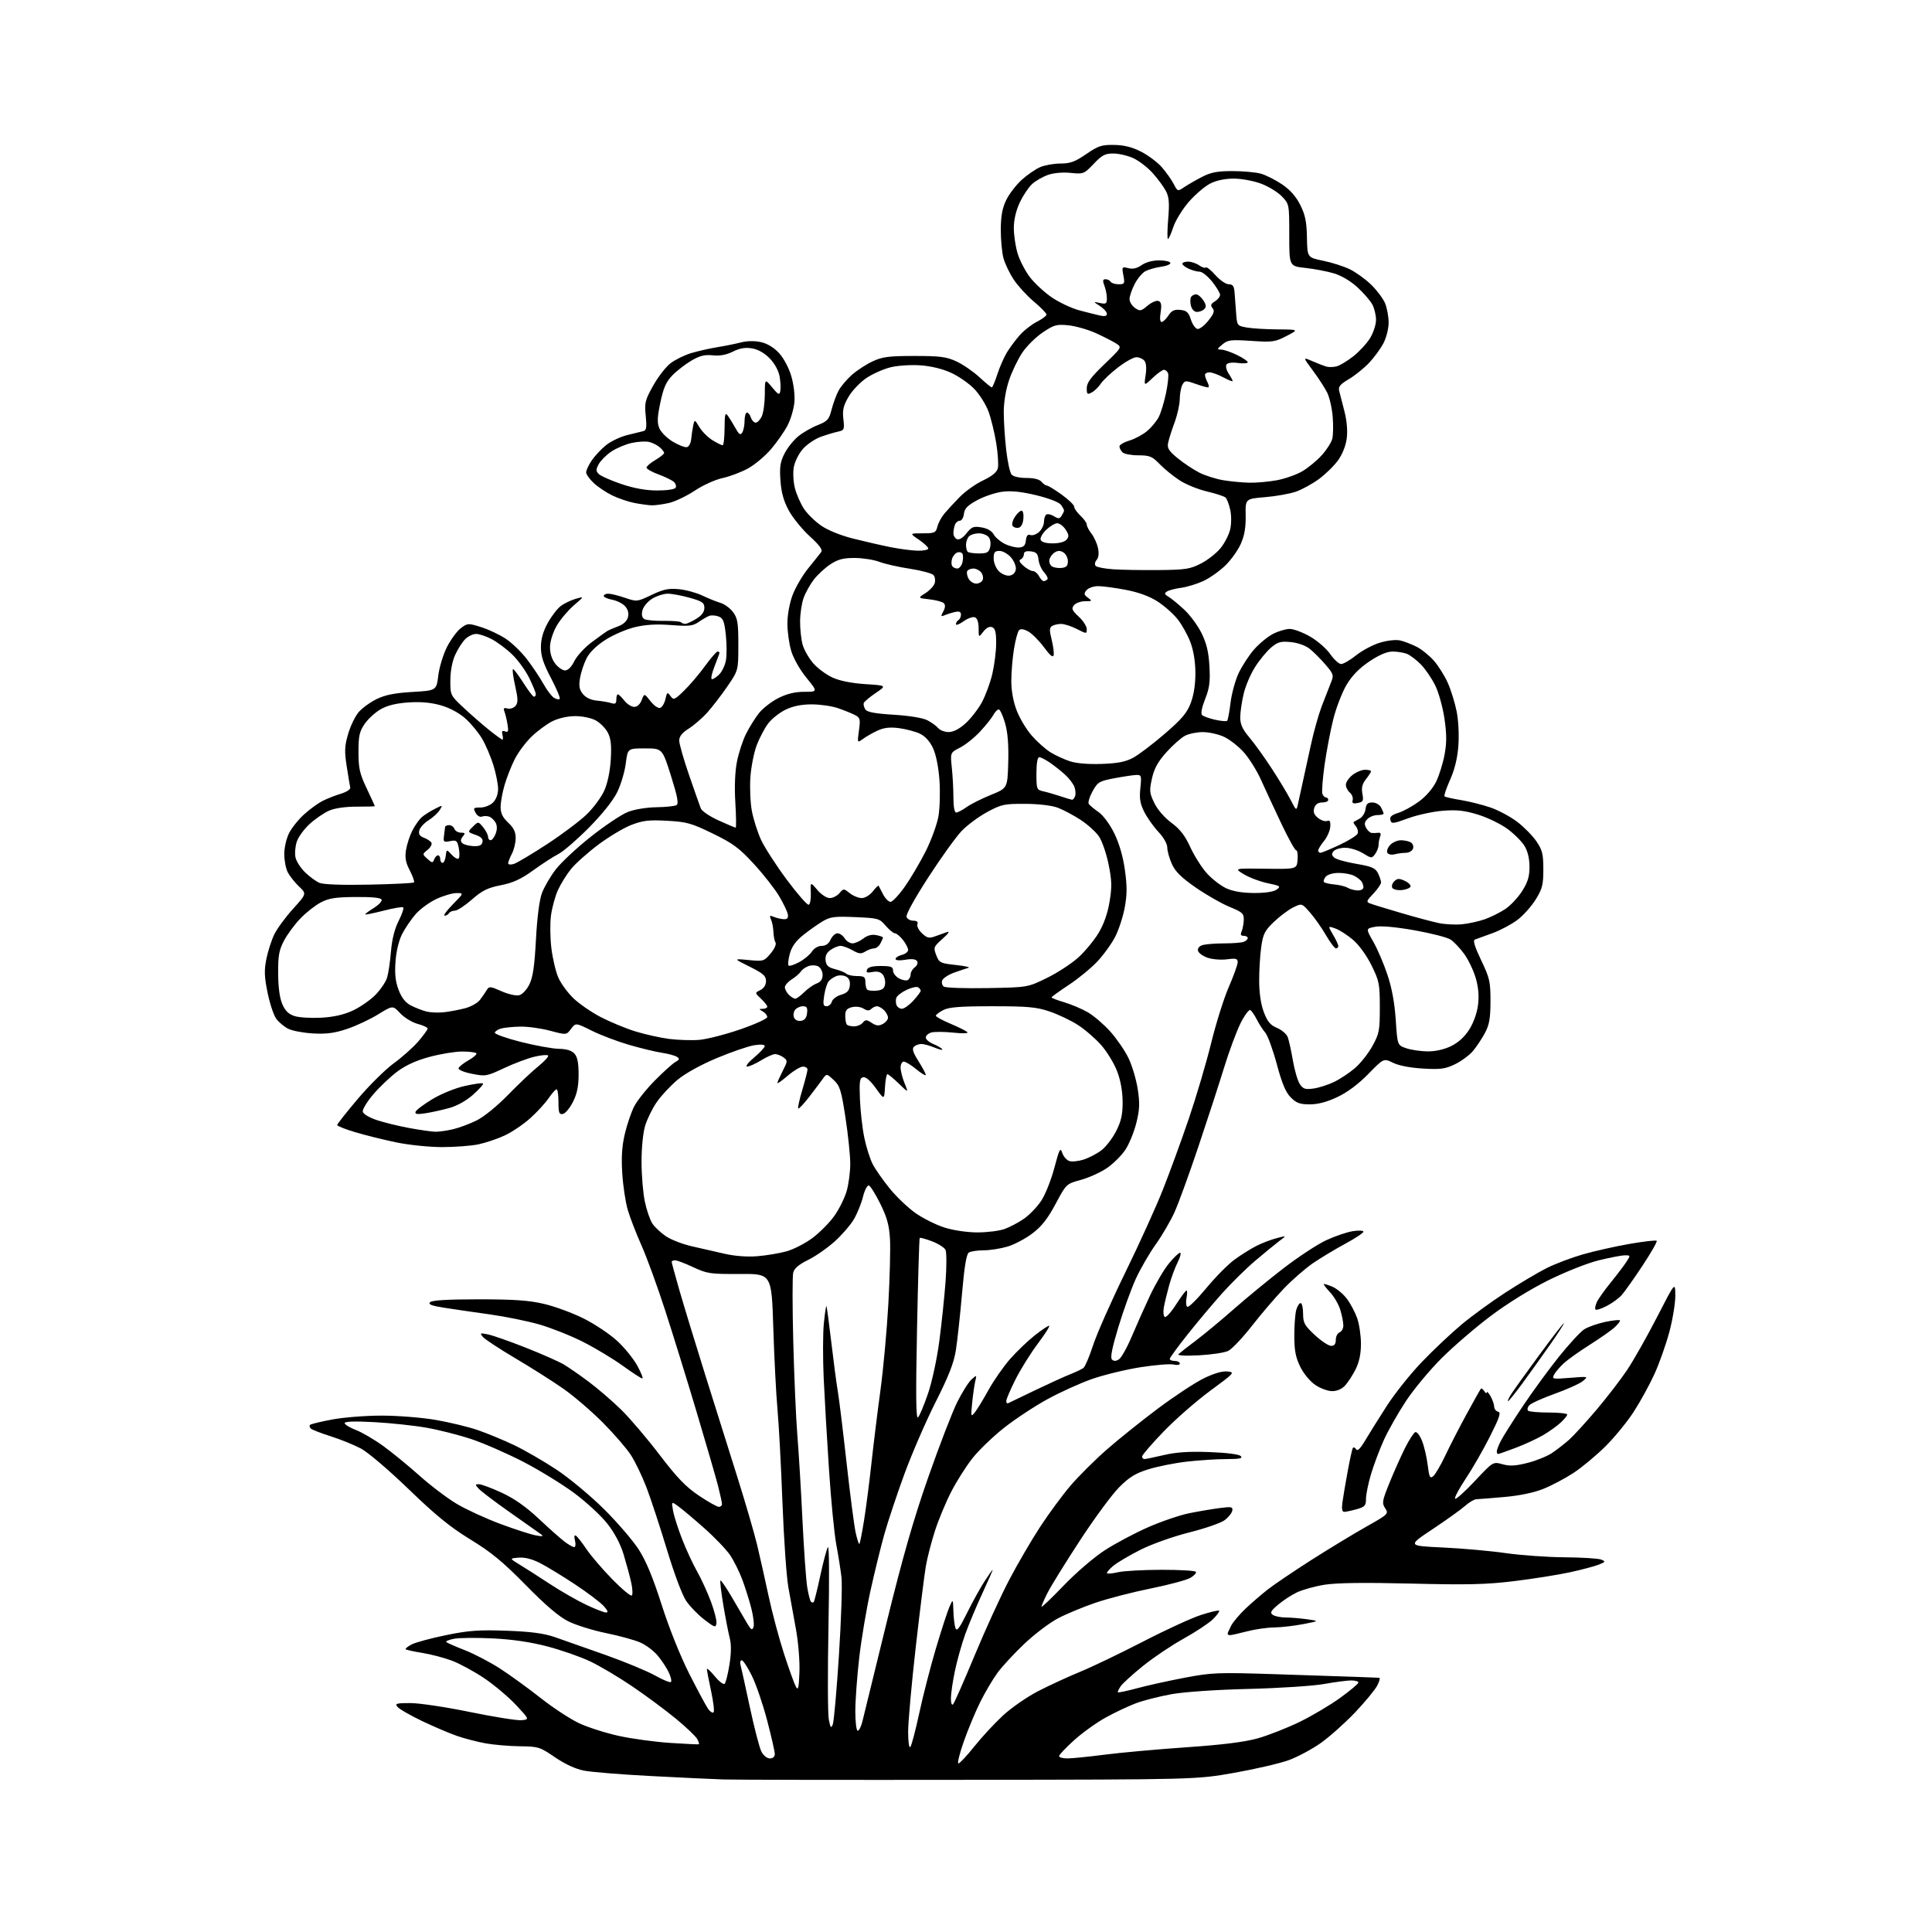 <?xml version="1.0" encoding="UTF-8" standalone="no"?>
<svg 
  version="1.1" 
  xmlns="http://www.w3.org/2000/svg" 
  xmlns:xlink="http://www.w3.org/1999/xlink" 
  xmlns:svg="http://www.w3.org/2000/svg"
  xmlns:rdf="http://www.w3.org/1999/02/22-rdf-syntax-ns#"
  xmlns:cc="http://creativecommons.org/ns#"
  xmlns:dc="http://purl.org/dc/elements/1.1/"
  viewBox="0 0 768 768"
  width="768"
  height="768"
>
<style>svg {background-color: white; }</style>"
<path stroke="none" fill="black" fill-rule="evenodd" d="M385.50,707.51C336.00,707.58 291.90,707.51 287.50,707.36C283.10,707.21 270.05,706.60 258.50,705.99C246.95,705.39 235.11,704.43 232.19,703.86C228.78,703.20 224.65,701.30 220.62,698.55C214.62,694.44 214.02,694.25 206.65,694.17C202.41,694.12 196.28,693.59 193.03,693.01C189.78,692.42 184.70,691.10 181.75,690.09C178.80,689.07 172.54,686.41 167.85,684.17C163.16,681.93 158.75,679.40 158.04,678.55C156.90,677.18 157.49,677.00 163.16,677.00C166.68,677.00 177.35,678.60 186.86,680.56C196.37,682.51 205.58,683.98 207.33,683.81C210.50,683.50 210.50,683.50 205.04,677.68C202.04,674.48 196.33,669.69 192.35,667.02C188.36,664.36 182.62,661.25 179.59,660.12C176.56,658.98 171.30,657.61 167.90,657.06C164.51,656.52 161.53,655.86 161.27,655.61C161.02,655.35 162.09,654.49 163.66,653.68C165.22,652.87 171.37,651.21 177.33,649.99C186.34,648.14 190.35,647.85 201.32,648.24C211.02,648.59 216.09,649.26 220.50,650.76C223.80,651.89 232.89,655.09 240.70,657.87C248.51,660.65 257.42,664.35 260.50,666.09C263.57,667.82 266.38,668.96 266.72,668.61C267.07,668.26 266.66,666.51 265.80,664.71C264.94,662.91 262.97,659.92 261.40,658.07C259.84,656.21 256.75,653.89 254.53,652.92C252.31,651.94 246.21,650.26 240.96,649.19C235.71,648.12 228.96,646.02 225.96,644.53C222.18,642.64 216.97,638.22 209.00,630.10C199.93,620.86 195.28,617.03 187.00,611.97C178.97,607.06 173.21,602.37 162.50,592.02C154.67,584.46 146.30,577.32 143.50,575.83C140.75,574.37 135.35,572.17 131.50,570.96C127.65,569.74 124.08,568.36 123.57,567.89C123.05,567.42 122.91,566.75 123.25,566.41C123.59,566.07 127.61,565.10 132.19,564.25C136.76,563.40 145.68,562.71 152.00,562.73C158.32,562.74 167.92,563.52 173.32,564.46C178.72,565.40 186.15,567.19 189.82,568.45C193.50,569.70 199.99,572.38 204.26,574.41C208.53,576.44 216.18,580.86 221.26,584.23C226.36,587.61 234.82,594.65 240.13,599.93C245.42,605.19 251.62,612.40 253.91,615.96C256.80,620.45 259.57,627.12 263.03,637.96C266.00,647.26 270.43,658.32 274.07,665.50C277.42,672.10 280.79,678.37 281.57,679.43C282.34,680.49 283.29,681.05 283.66,680.67C284.03,680.30 283.59,676.50 282.67,672.22C281.75,667.95 281.00,664.02 281.00,663.50C281.00,662.97 282.41,664.25 284.13,666.34C285.85,668.43 287.63,669.77 288.07,669.32C288.52,668.87 289.38,665.44 289.97,661.70C290.69,657.20 290.73,653.66 290.09,651.20C289.56,649.17 288.41,643.27 287.54,638.11C286.67,632.94 286.15,628.52 286.39,628.28C286.62,628.04 288.73,631.14 291.07,635.17C293.41,639.20 296.13,643.84 297.11,645.48C298.56,647.91 299.01,648.15 299.52,646.80C299.87,645.90 299.48,642.53 298.66,639.33C297.84,636.12 296.21,630.96 295.05,627.85C293.88,624.74 291.71,620.39 290.21,618.17C288.72,615.96 284.12,611.16 280.00,607.51C275.88,603.85 271.23,599.94 269.68,598.82C266.87,596.77 266.87,596.77 267.57,600.63C267.95,602.76 269.60,607.88 271.22,612.00C272.83,616.12 275.47,621.80 277.07,624.60C278.67,627.41 281.13,632.77 282.54,636.51C283.95,640.25 284.96,644.20 284.80,645.29C284.53,647.11 284.12,646.99 280.03,643.86C277.56,641.98 274.32,638.65 272.82,636.47C271.21,634.13 268.05,625.72 265.11,615.99C262.36,606.91 258.72,595.82 257.01,591.34C255.30,586.85 252.48,581.01 250.75,578.34C249.01,575.68 243.97,569.86 239.55,565.42C235.12,560.97 228.12,554.97 224.00,552.08C219.88,549.19 211.29,543.74 204.93,539.98C198.56,536.21 192.72,532.37 191.95,531.44C190.66,529.88 190.83,529.80 194.02,530.46C195.93,530.85 202.68,533.22 209.00,535.72C215.32,538.22 222.07,541.20 224.00,542.33C225.93,543.47 230.43,546.58 234.00,549.25C237.57,551.92 243.35,556.89 246.84,560.29C250.33,563.69 257.22,571.78 262.16,578.27C269.17,587.46 272.62,591.04 277.81,594.53C281.48,596.99 285.05,599.00 285.74,599.00C286.43,599.00 287.00,598.50 287.00,597.89C287.00,597.29 286.29,594.02 285.43,590.64C284.56,587.26 280.70,573.95 276.85,561.06C273.00,548.16 267.35,529.94 264.30,520.56C261.26,511.18 257.06,499.68 254.97,495.00C252.88,490.32 250.45,484.02 249.56,481.00C248.66,477.98 247.68,471.45 247.36,466.50C246.95,460.01 247.23,455.61 248.38,450.73C249.26,447.00 250.93,442.10 252.09,439.83C253.25,437.56 256.96,432.90 260.35,429.48C263.73,426.06 267.40,422.76 268.50,422.15C270.15,421.23 270.25,420.87 269.08,420.11C268.31,419.60 265.63,418.87 263.13,418.50C260.63,418.12 254.77,416.71 250.11,415.36C245.45,414.01 238.76,411.47 235.24,409.72C228.85,406.54 228.85,406.54 227.00,409.00C225.15,411.46 225.15,411.46 218.66,409.73C215.09,408.78 209.77,408.04 206.84,408.10C203.90,408.15 200.46,408.49 199.19,408.85C197.92,409.21 196.80,409.95 196.69,410.50C196.59,411.05 201.22,412.70 207.00,414.17C212.78,415.63 219.57,416.87 222.10,416.92C225.20,416.97 227.23,417.59 228.35,418.83C229.53,420.13 230.00,422.51 230.00,427.12C230.00,431.83 229.39,434.78 227.75,438.04C226.51,440.49 224.71,442.65 223.75,442.82C222.27,443.10 222.00,442.36 222.00,438.07C222.00,435.28 221.66,433.00 221.25,433.01C220.84,433.01 219.41,434.61 218.08,436.57C216.75,438.52 213.46,442.10 210.77,444.52C208.08,446.93 203.55,450.00 200.69,451.34C197.84,452.68 193.12,454.27 190.20,454.89C187.29,455.50 180.76,455.99 175.70,455.99C170.64,455.98 162.45,455.14 157.50,454.11C152.55,453.08 145.24,451.27 141.25,450.08C137.26,448.89 134.01,447.60 134.02,447.21C134.03,446.82 137.74,442.13 142.27,436.78C146.80,431.43 153.23,425.07 156.57,422.65C159.91,420.22 164.30,416.30 166.32,413.94C168.34,411.57 170.00,409.29 170.00,408.86C170.00,408.43 168.21,407.59 166.02,407.01C163.83,406.42 160.71,404.51 159.09,402.78C156.14,399.63 156.14,399.63 150.32,403.22C147.12,405.20 141.57,407.80 138.00,409.00C133.06,410.67 129.83,411.10 124.50,410.81C120.65,410.60 116.19,409.77 114.59,408.96C112.99,408.16 110.85,406.37 109.82,404.99C108.80,403.61 107.25,398.95 106.37,394.63C105.07,388.27 104.98,385.72 105.89,381.19C106.51,378.12 107.92,373.74 109.02,371.46C110.13,369.18 113.48,364.60 116.47,361.30C121.91,355.29 121.91,355.29 118.86,352.39C117.19,350.80 115.19,348.28 114.41,346.80C113.63,345.31 113.00,342.03 113.00,339.51C113.00,336.95 113.85,333.25 114.93,331.14C115.99,329.06 118.66,325.73 120.87,323.74C123.07,321.74 126.33,319.36 128.11,318.44C129.88,317.53 133.17,316.22 135.42,315.55C137.69,314.87 139.38,313.78 139.23,313.09C139.07,312.41 138.45,308.62 137.83,304.67C136.89,298.62 136.98,296.59 138.37,291.81C139.27,288.69 141.15,284.79 142.53,283.14C143.92,281.50 147.15,279.14 149.73,277.89C153.17,276.22 156.94,275.47 163.95,275.06C173.50,274.50 173.50,274.50 174.23,268.50C174.64,265.20 176.21,260.07 177.73,257.10C179.26,254.13 181.73,250.78 183.24,249.66C185.89,247.69 186.14,247.68 191.31,249.31C194.24,250.23 198.63,252.31 201.07,253.93C203.51,255.54 207.30,259.22 209.50,262.09C211.70,264.97 214.62,269.35 216.00,271.82C217.38,274.30 219.27,276.80 220.20,277.38C221.14,277.96 222.17,278.16 222.49,277.84C222.82,277.52 221.26,273.80 219.04,269.58C215.96,263.72 215.01,260.79 215.02,257.20C215.04,253.98 215.91,250.95 217.77,247.58C219.27,244.88 221.62,241.84 223.00,240.83C224.38,239.82 227.03,238.56 228.90,238.02C232.30,237.05 232.30,237.05 228.14,240.61C225.86,242.57 222.81,246.18 221.36,248.64C219.86,251.22 218.70,254.77 218.64,257.01C218.57,259.52 219.28,261.89 220.63,263.70C221.78,265.24 223.57,266.50 224.61,266.50C225.80,266.50 227.17,265.13 228.31,262.80C229.30,260.77 232.41,257.39 235.21,255.30C238.02,253.21 240.80,251.20 241.41,250.83C242.01,250.47 243.97,249.62 245.76,248.96C247.83,248.19 249.25,246.86 249.63,245.33C250.03,243.75 249.63,242.25 248.48,240.98C247.52,239.91 245.21,238.76 243.36,238.41C241.51,238.06 240.00,237.38 240.00,236.89C240.00,236.40 240.82,236.00 241.82,236.00C242.82,236.00 245.80,236.73 248.43,237.63C253.17,239.25 253.28,239.23 259.01,236.49C263.73,234.24 265.75,233.82 269.88,234.21C272.68,234.48 276.88,235.63 279.23,236.76C281.58,237.88 284.80,239.19 286.40,239.65C287.99,240.12 290.24,241.77 291.40,243.32C293.21,245.76 293.50,247.54 293.50,256.32C293.50,266.50 293.50,266.50 289.11,272.90C286.69,276.43 283.09,281.10 281.11,283.30C279.13,285.49 275.82,288.35 273.76,289.65C271.13,291.31 270.00,292.74 270.00,294.40C270.00,295.71 271.77,301.89 273.93,308.14C276.09,314.39 278.18,320.35 278.59,321.38C278.99,322.42 282.16,324.56 285.64,326.13C289.11,327.71 292.17,329.00 292.44,329.00C292.70,329.00 292.64,324.54 292.31,319.08C291.93,312.81 292.16,306.84 292.94,302.83C293.62,299.35 295.24,294.36 296.55,291.75C297.85,289.13 300.18,285.41 301.71,283.47C303.24,281.54 306.73,278.84 309.45,277.48C312.87,275.76 316.05,275.00 319.75,275.00C325.11,275.00 325.11,275.00 320.57,269.43C317.96,266.22 315.39,261.69 314.52,258.75C313.68,255.94 313.00,251.04 313.00,247.86C313.00,244.46 313.85,239.79 315.07,236.54C316.21,233.49 319.03,228.69 321.32,225.87C323.62,223.04 325.92,220.16 326.43,219.46C327.10,218.55 325.80,216.76 321.89,213.18C318.88,210.43 315.13,205.82 313.56,202.94C311.52,199.18 310.58,195.82 310.24,191.05C309.85,185.61 310.15,183.63 311.88,180.24C313.04,177.96 315.54,174.86 317.42,173.36C319.30,171.85 322.77,169.87 325.14,168.95C328.92,167.47 329.56,166.75 330.55,162.88C331.17,160.47 332.40,157.10 333.29,155.40C334.17,153.69 336.59,150.82 338.65,149.00C340.71,147.19 344.45,144.76 346.95,143.61C350.78,141.83 353.41,141.50 363.50,141.50C373.69,141.50 376.21,141.83 380.18,143.66C382.75,144.85 386.85,147.66 389.29,149.91C391.73,152.16 393.96,154.00 394.25,154.00C394.53,154.00 395.54,151.64 396.47,148.75C397.41,145.86 399.13,141.95 400.29,140.05C401.45,138.16 403.73,135.09 405.36,133.24C406.98,131.40 410.04,129.00 412.16,127.92C414.27,126.84 416.00,125.55 416.00,125.04C416.00,124.53 413.74,122.21 410.98,119.88C408.22,117.56 404.61,113.62 402.97,111.13C401.32,108.65 399.49,104.81 398.89,102.59C398.29,100.38 397.82,95.27 397.83,91.24C397.86,85.86 398.43,82.75 399.99,79.52C401.16,77.10 403.94,73.48 406.17,71.47C408.40,69.45 411.73,67.17 413.58,66.40C415.42,65.63 419.05,65.00 421.64,65.00C425.45,65.00 427.40,64.28 431.78,61.26C436.55,57.98 437.90,57.53 442.86,57.61C446.82,57.67 450.01,58.46 453.59,60.28C456.39,61.71 460.09,64.48 461.82,66.45C463.55,68.42 465.67,71.40 466.54,73.09C468.13,76.15 468.13,76.15 470.81,74.35C472.29,73.36 475.49,71.52 477.92,70.27C481.38,68.50 483.99,68.00 489.92,68.01C494.09,68.01 499.15,68.47 501.18,69.03C503.20,69.59 507.00,71.50 509.63,73.28C512.87,75.47 515.19,78.10 516.89,81.50C518.86,85.44 519.42,88.17 519.53,94.43C519.68,102.36 519.68,102.36 525.93,103.64C529.37,104.34 534.15,105.86 536.54,107.02C538.93,108.18 542.75,110.93 545.03,113.14C547.31,115.35 549.81,118.69 550.59,120.55C551.36,122.41 552.00,125.87 552.00,128.23C552.00,130.66 551.09,134.26 549.90,136.51C548.75,138.71 546.16,142.22 544.15,144.33C542.14,146.44 538.55,149.32 536.16,150.73C532.71,152.77 531.93,153.73 532.35,155.40C532.65,156.55 533.58,160.20 534.43,163.50C535.40,167.28 535.74,171.27 535.35,174.28C534.97,177.20 533.62,180.61 531.87,183.02C530.29,185.20 526.87,188.54 524.25,190.46C521.64,192.37 517.52,194.62 515.11,195.46C512.69,196.29 507.19,197.27 502.88,197.63C495.05,198.28 495.05,198.28 495.17,204.92C495.26,209.64 494.70,212.88 493.24,216.18C492.12,218.73 489.35,222.61 487.08,224.80C484.82,227.00 480.93,229.75 478.44,230.92C475.95,232.09 471.96,233.32 469.57,233.65C467.18,233.97 464.61,234.64 463.86,235.14C462.77,235.86 462.88,236.26 464.44,237.18C465.51,237.80 468.32,240.09 470.67,242.27C473.03,244.44 476.17,248.69 477.65,251.72C479.64,255.78 480.46,259.22 480.77,264.86C481.12,271.03 480.79,273.54 479.05,277.90C477.74,281.22 477.27,283.67 477.83,284.23C478.34,284.74 480.67,285.59 483.01,286.11C485.35,286.64 487.51,286.82 487.81,286.52C488.11,286.22 488.72,283.01 489.15,279.38C489.59,275.76 491.03,270.48 492.35,267.65C493.67,264.82 496.43,260.57 498.48,258.22C500.54,255.86 503.95,253.05 506.07,251.97C508.19,250.88 511.18,250.00 512.71,250.01C514.24,250.01 517.88,251.38 520.79,253.05C523.70,254.72 527.30,257.85 528.79,260.01C530.28,262.16 532.22,263.94 533.11,263.96C533.99,263.98 536.69,262.42 539.11,260.48C541.52,258.55 545.82,256.28 548.65,255.44C551.67,254.55 554.99,254.20 556.65,254.60C558.22,254.98 561.12,256.09 563.09,257.08C565.07,258.07 568.17,260.57 569.99,262.64C571.80,264.70 574.31,268.71 575.56,271.54C576.81,274.38 578.39,279.49 579.06,282.90C579.76,286.45 580.04,292.26 579.72,296.50C579.35,301.43 578.25,305.91 576.44,309.96C574.94,313.31 573.94,316.27 574.22,316.56C574.50,316.84 577.42,317.50 580.69,318.03C583.97,318.56 589.26,319.89 592.45,320.98C595.65,322.08 600.45,324.65 603.13,326.70C605.82,328.75 609.25,332.24 610.76,334.46C613.11,337.92 613.50,339.51 613.50,345.58C613.50,351.71 613.10,353.31 610.48,357.54C608.82,360.23 605.57,363.87 603.26,365.63C600.95,367.39 596.46,369.79 593.28,370.95C590.10,372.12 586.95,373.26 586.28,373.49C585.44,373.78 586.22,376.34 588.78,381.71C592.18,388.82 592.50,390.24 592.49,398.00C592.48,404.81 592.04,407.32 590.29,410.62C589.08,412.88 586.94,416.11 585.52,417.79C584.11,419.47 580.91,421.83 578.41,423.04C574.53,424.92 572.68,425.18 565.68,424.77C560.64,424.48 556.07,423.60 553.77,422.48C550.04,420.65 550.04,420.65 543.93,426.91C539.99,430.95 535.64,434.20 531.66,436.08C527.51,438.05 523.93,439.00 520.67,439.00C516.74,439.00 515.34,438.49 513.11,436.25C511.09,434.23 509.62,430.72 507.54,423.00C505.99,417.23 503.93,411.60 502.97,410.50C502.02,409.40 500.51,407.07 499.62,405.31C498.74,403.56 497.58,401.86 497.04,401.53C496.51,401.19 494.76,403.53 493.16,406.71C491.56,409.90 488.59,417.90 486.56,424.50C484.53,431.10 479.92,445.27 476.31,456.00C472.71,466.73 468.47,478.36 466.90,481.85C465.32,485.34 461.96,491.10 459.43,494.65C456.89,498.21 453.33,504.35 451.52,508.31C449.71,512.26 446.59,520.87 444.60,527.44C442.09,535.71 441.29,539.69 442.01,540.41C442.74,541.14 443.58,541.13 444.78,540.38C445.72,539.79 448.00,535.75 449.83,531.41C451.67,527.06 454.95,519.69 457.14,515.03C459.33,510.37 462.70,504.64 464.63,502.28C466.56,499.93 468.56,498.00 469.09,498.00C469.61,498.00 469.19,499.69 468.15,501.75C467.11,503.81 465.57,507.98 464.74,511.00C463.90,514.02 462.96,517.95 462.64,519.71C462.33,521.48 462.49,523.19 463.01,523.51C463.54,523.83 465.56,521.60 467.51,518.55C469.46,515.50 471.33,513.00 471.66,513.00C471.98,513.00 471.98,514.33 471.66,515.96C471.33,517.59 471.48,519.18 471.98,519.49C472.49,519.80 475.87,516.46 479.50,512.08C483.13,507.69 488.21,502.56 490.80,500.67C493.38,498.79 497.30,496.35 499.50,495.24C501.70,494.13 505.30,492.75 507.50,492.18C511.50,491.13 511.50,491.13 508.57,493.31C506.96,494.52 502.67,498.03 499.03,501.12C495.39,504.21 489.45,510.06 485.81,514.12C482.18,518.18 476.01,525.52 472.11,530.43C468.20,535.35 465.00,539.73 465.00,540.18C465.00,540.63 465.90,541.00 467.00,541.00C468.10,541.00 469.00,541.46 469.00,542.02C469.00,542.60 467.95,542.77 466.56,542.43C465.21,542.09 459.29,542.57 453.39,543.49C447.49,544.42 438.80,546.53 434.08,548.18C429.36,549.83 421.34,553.47 416.25,556.27C411.17,559.06 403.42,564.18 399.04,567.65C394.65,571.12 389.02,576.55 386.52,579.73C384.02,582.90 380.24,588.88 378.12,593.00C375.99,597.12 373.09,604.10 371.67,608.50C370.25,612.90 368.62,619.20 368.05,622.50C367.48,625.80 365.65,640.41 364.00,654.96C362.35,669.51 361.00,684.56 361.00,688.41C361.00,692.41 361.37,694.99 361.87,694.45C362.34,693.93 363.94,687.88 365.42,681.00C366.90,674.12 369.88,662.55 372.04,655.27C374.21,648.00 376.62,640.57 377.41,638.77C378.84,635.50 378.84,635.50 378.99,640.50C379.07,643.25 379.46,646.30 379.84,647.27C380.37,648.62 381.46,647.17 384.37,641.27C386.48,637.00 389.59,631.36 391.27,628.75C392.96,626.14 394.46,624.00 394.60,624.00C394.74,624.00 392.92,628.16 390.56,633.25C388.19,638.34 385.10,645.71 383.69,649.63C382.28,653.55 380.43,660.17 379.57,664.33C378.70,668.50 378.00,673.37 378.00,675.16C378.00,677.09 378.36,678.02 378.89,677.45C379.37,676.93 383.23,668.17 387.46,658.00C391.68,647.83 397.86,634.33 401.19,628.00C404.51,621.67 410.02,612.23 413.44,607.00C416.85,601.77 422.26,594.43 425.45,590.68C428.64,586.93 435.13,580.46 439.87,576.30C444.62,572.14 453.82,564.76 460.32,559.90C466.82,555.04 474.97,549.66 478.44,547.96C482.51,545.95 485.86,544.97 487.91,545.18C490.99,545.49 490.78,545.73 481.09,552.85C475.60,556.89 467.25,564.18 462.55,569.06C457.85,573.94 454.00,578.40 454.00,578.97C454.00,579.53 454.42,580.00 454.94,580.00C455.45,580.00 458.94,579.28 462.69,578.40C467.57,577.26 472.69,576.92 480.76,577.22C487.58,577.47 492.50,578.10 493.21,578.81C494.13,579.73 492.81,580.00 487.45,580.01C483.63,580.01 476.61,580.46 471.86,581.01C467.11,581.55 460.25,582.91 456.62,584.03C451.38,585.65 448.97,587.13 444.91,591.19C442.09,594.00 435.09,603.49 429.35,612.28C423.60,621.07 417.80,630.44 416.45,633.10C415.10,635.76 414.00,638.28 414.00,638.70C414.00,639.13 417.94,635.37 422.75,630.36C427.65,625.25 434.86,619.05 439.13,616.28C443.33,613.55 451.09,609.43 456.37,607.11C461.65,604.79 469.01,602.28 472.73,601.53C476.46,600.78 481.90,599.86 484.84,599.48C489.60,598.86 490.15,598.98 489.84,600.54C489.65,601.50 488.29,603.19 486.80,604.30C485.32,605.41 479.02,607.59 472.80,609.15C466.47,610.74 457.98,613.75 453.50,615.99C449.10,618.19 444.17,621.10 442.54,622.45C440.91,623.81 439.80,625.13 440.07,625.40C440.34,625.67 442.34,625.48 444.53,624.97C446.71,624.46 454.44,624.04 461.69,624.02C468.95,624.01 475.11,624.37 475.39,624.82C475.66,625.27 474.68,626.35 473.20,627.22C471.71,628.09 464.65,629.99 457.50,631.43C450.35,632.87 440.45,635.43 435.50,637.11C430.55,638.80 423.80,641.60 420.51,643.34C417.21,645.08 411.24,649.61 407.23,653.40C403.22,657.20 398.43,662.38 396.57,664.90C394.71,667.43 391.62,672.65 389.70,676.50C387.78,680.35 384.82,687.44 383.13,692.25C381.44,697.06 380.47,701.00 380.99,701.00C381.50,701.00 384.34,697.96 387.30,694.25C390.26,690.54 395.39,685.00 398.70,681.94C402.01,678.88 408.26,674.54 412.61,672.29C416.95,670.05 424.47,666.58 429.32,664.58C434.17,662.59 445.42,657.19 454.32,652.59C463.22,647.98 473.57,643.22 477.31,642.01C481.06,640.79 484.34,640.01 484.61,640.28C484.87,640.54 483.79,642.05 482.20,643.63C480.61,645.21 475.42,648.65 470.67,651.29C465.91,653.92 458.65,658.79 454.51,662.12C450.38,665.44 446.33,669.11 445.52,670.27C444.71,671.43 444.20,672.53 444.39,672.72C444.58,672.91 448.06,672.17 452.12,671.08C456.18,669.98 464.68,668.11 471.00,666.91C481.75,664.87 484.10,664.78 507.00,665.52C520.48,665.96 535.10,666.44 539.50,666.60C543.90,666.76 547.85,666.91 548.28,666.94C548.70,666.97 548.34,668.37 547.47,670.05C546.60,671.73 542.66,676.51 538.70,680.68C534.75,684.84 528.65,690.29 525.15,692.79C521.65,695.28 515.86,698.39 512.28,699.69C508.70,700.99 498.96,703.25 490.64,704.72C475.50,707.39 475.50,707.39 385.50,707.51zM306.03,699.00C307.24,699.00 308.00,698.33 307.99,697.25C307.99,696.29 306.64,690.33 304.98,684.00C303.33,677.67 300.61,669.69 298.93,666.25C297.25,662.81 295.42,660.00 294.87,660.00C294.32,660.00 294.08,660.79 294.35,661.75C294.62,662.71 296.28,670.25 298.05,678.50C299.81,686.75 301.89,694.74 302.65,696.25C303.47,697.85 304.88,699.00 306.03,699.00zM424.29,699.00C426.10,699.00 432.74,698.33 439.04,697.52C445.34,696.70 459.95,695.38 471.50,694.58C486.08,693.57 494.79,692.48 500.00,691.01C504.12,689.85 511.55,686.94 516.50,684.54C521.45,682.14 528.76,677.81 532.75,674.92C536.74,672.03 540.00,669.29 540.00,668.83C540.00,668.37 538.70,668.00 537.11,668.00C535.52,668.00 530.68,668.64 526.36,669.41C522.04,670.19 508.60,671.07 496.50,671.37C483.58,671.68 470.91,672.54 465.79,673.45C461.01,674.30 454.60,675.93 451.55,677.07C448.51,678.21 443.05,680.79 439.42,682.81C435.79,684.82 430.16,688.88 426.91,691.82C423.66,694.76 421.00,697.58 421.00,698.08C421.00,698.59 422.48,699.00 424.29,699.00zM277.83,693.37C278.01,693.26 277.71,692.32 277.15,691.27C276.59,690.23 272.81,686.63 268.75,683.27C264.69,679.91 256.89,674.13 251.43,670.42C245.97,666.71 238.35,662.19 234.50,660.38C230.65,658.56 223.00,655.90 217.50,654.46C210.89,652.74 203.57,651.66 195.90,651.29C189.53,650.98 182.62,651.04 180.55,651.42C178.49,651.81 177.07,652.40 177.41,652.74C177.74,653.07 181.06,654.53 184.79,655.98C188.51,657.43 194.82,660.73 198.80,663.30C202.78,665.88 210.04,671.14 214.94,675.01C219.84,678.87 226.72,683.38 230.22,685.02C233.73,686.66 240.85,688.93 246.04,690.06C251.23,691.19 260.43,692.45 266.49,692.84C272.55,693.24 277.65,693.48 277.83,693.37zM340.96,688.00C341.49,688.00 342.33,686.31 342.83,684.25C343.33,682.19 347.63,664.62 352.39,645.21C358.82,619.03 363.10,604.06 369.00,587.21C373.38,574.72 378.56,561.29 380.51,557.37C382.47,553.45 385.02,549.40 386.18,548.37C388.28,546.52 388.29,546.52 387.68,549.04C387.34,550.44 386.80,554.26 386.46,557.54C385.90,563.14 385.96,563.38 387.48,561.50C388.36,560.40 390.84,556.35 392.97,552.50C395.11,548.65 399.00,543.08 401.61,540.13C404.23,537.17 408.58,533.01 411.28,530.88C413.97,528.74 416.57,527.00 417.04,527.00C417.51,527.00 415.52,530.16 412.61,534.03C409.71,537.89 405.68,544.35 403.66,548.37C401.65,552.39 400.00,556.24 400.00,556.92C400.00,557.61 400.34,558.00 400.75,557.80C401.16,557.59 406.00,555.27 411.50,552.63C417.00,549.99 423.30,547.12 425.50,546.26C427.70,545.39 430.04,544.27 430.69,543.77C431.35,543.26 433.09,539.17 434.55,534.67C436.02,530.18 441.73,517.27 447.24,506.00C452.76,494.73 459.50,479.88 462.23,473.00C464.96,466.12 469.63,453.34 472.61,444.58C475.58,435.83 479.57,422.33 481.47,414.58C483.37,406.84 486.51,396.83 488.46,392.35C490.41,387.87 492.00,383.43 492.00,382.49C492.00,381.05 491.32,380.86 487.75,381.34C485.41,381.65 481.93,381.37 480.01,380.71C478.09,380.04 476.38,378.77 476.21,377.88C476.02,376.88 476.79,376.02 478.20,375.64C479.47,375.30 483.28,375.02 486.67,375.01C490.06,375.01 493.55,374.73 494.42,374.39C495.29,374.06 496.00,373.38 496.00,372.89C496.00,372.40 495.28,372.00 494.39,372.00C493.23,372.00 493.00,371.51 493.56,370.25C493.98,369.29 494.37,367.23 494.42,365.67C494.49,363.14 493.89,362.59 488.78,360.50C485.64,359.22 479.61,355.77 475.38,352.85C469.69,348.92 467.22,346.50 465.87,343.52C464.87,341.31 464.03,338.36 464.02,336.96C464.01,335.45 462.59,332.92 460.54,330.75C458.64,328.73 456.11,325.18 454.92,322.85C453.21,319.48 452.87,317.52 453.31,313.31C453.82,308.34 453.72,308.00 451.68,308.06C450.48,308.10 446.57,308.68 443.00,309.36C436.94,310.51 436.35,310.87 434.30,314.57C433.09,316.76 432.42,319.01 432.80,319.57C433.19,320.13 434.94,321.60 436.71,322.83C438.58,324.14 441.17,327.65 442.96,331.29C444.91,335.28 446.42,340.47 447.16,345.80C448.06,352.21 448.05,355.61 447.11,360.68C446.45,364.30 444.76,369.51 443.37,372.26C441.97,375.01 438.78,379.46 436.28,382.13C433.78,384.81 428.64,389.03 424.86,391.52C421.09,394.01 418.00,396.24 418.00,396.48C418.00,396.72 420.31,397.61 423.14,398.45C425.97,399.29 430.19,401.10 432.53,402.46C434.86,403.83 438.83,407.24 441.34,410.03C443.85,412.83 447.09,417.53 448.54,420.49C449.98,423.44 451.65,429.00 452.25,432.85C453.14,438.59 453.04,440.99 451.72,446.35C450.83,449.94 448.88,454.74 447.37,457.02C445.86,459.30 442.59,462.56 440.09,464.28C437.59,466.00 432.92,468.13 429.70,469.01C423.86,470.61 423.86,470.61 419.63,478.55C416.51,484.41 414.09,487.49 410.45,490.26C407.73,492.34 403.28,494.70 400.57,495.52C397.86,496.33 393.58,497.01 391.07,497.02C388.56,497.02 385.88,497.42 385.13,497.90C384.17,498.51 383.35,503.43 382.41,514.32C381.66,522.88 380.57,532.94 379.98,536.69C379.18,541.80 377.15,547.00 371.84,557.50C367.96,565.20 362.37,578.12 359.42,586.20C356.47,594.29 352.93,604.92 351.55,609.84C350.16,614.75 347.70,624.79 346.07,632.14C344.44,639.49 342.40,651.58 341.55,659.00C340.70,666.42 340.00,675.99 340.00,680.25C340.00,684.54 340.43,688.00 340.96,688.00zM331.04,685.50C331.49,684.40 332.59,672.02 333.49,658.00C334.40,643.98 334.85,630.02 334.50,627.00C334.15,623.98 333.22,618.12 332.44,614.00C331.66,609.88 330.36,596.60 329.56,584.50C328.75,572.40 327.80,555.92 327.43,547.88C327.07,539.84 327.10,530.02 327.49,526.07C327.89,522.12 328.35,519.02 328.51,519.19C328.67,519.36 329.54,525.80 330.45,533.50C331.35,541.20 332.51,549.98 333.03,553.00C333.55,556.02 335.11,568.75 336.50,581.27C337.89,593.80 339.52,606.32 340.11,609.09C340.71,611.87 341.39,613.95 341.62,613.71C341.86,613.47 342.69,609.28 343.47,604.39C344.26,599.50 345.59,589.20 346.43,581.50C347.27,573.80 348.88,560.75 350.01,552.50C351.13,544.25 352.53,528.95 353.12,518.50C353.71,508.05 354.01,496.35 353.78,492.50C353.47,487.08 352.60,483.92 349.94,478.54C348.05,474.71 346.00,471.43 345.38,471.25C344.76,471.07 343.72,473.07 343.06,475.71C342.41,478.34 340.78,482.36 339.46,484.63C338.14,486.91 334.68,490.90 331.78,493.52C328.87,496.13 324.12,499.43 321.21,500.86C317.55,502.65 315.73,504.21 315.31,505.91C314.97,507.26 314.98,519.65 315.34,533.43C315.69,547.22 316.42,563.90 316.96,570.50C317.50,577.10 318.41,592.17 318.98,604.00C319.55,615.83 320.40,627.87 320.86,630.77C321.33,633.67 322.00,636.33 322.35,636.69C322.71,637.04 323.20,637.13 323.45,636.88C323.70,636.64 324.87,631.95 326.05,626.47C327.23,620.99 328.60,615.83 329.09,615.00C329.61,614.12 329.71,627.20 329.33,646.52C328.98,664.67 329.04,681.32 329.46,683.52C330.11,686.84 330.37,687.17 331.04,685.50zM317.79,664.69C317.96,660.35 317.34,652.80 316.41,647.69C315.49,642.64 314.13,635.12 313.39,631.00C312.64,626.88 311.59,611.72 311.04,597.33C310.50,582.94 309.61,566.29 309.07,560.33C308.52,554.37 307.77,539.79 307.40,527.92C306.72,506.34 306.72,506.34 294.11,506.42C282.35,506.49 281.10,506.31 275.63,503.75C272.40,502.24 269.14,501.00 268.38,501.00C267.62,501.00 267.00,501.27 267.00,501.60C267.00,501.93 268.38,506.99 270.06,512.85C271.75,518.71 276.29,533.62 280.17,546.00C284.04,558.38 289.84,576.83 293.06,587.00C296.27,597.17 299.81,609.33 300.94,614.00C302.06,618.67 304.13,627.90 305.54,634.50C306.95,641.10 309.72,651.45 311.69,657.50C313.66,663.55 315.77,669.40 316.38,670.50C317.29,672.13 317.55,671.06 317.79,664.69zM488.95,650.00C488.43,650.00 488.00,649.75 488.00,649.45C488.00,649.15 488.64,647.69 489.42,646.20C490.20,644.72 492.79,641.66 495.17,639.41C497.55,637.17 501.52,633.74 504.00,631.81C506.48,629.87 514.20,624.65 521.16,620.20C528.13,615.76 537.94,609.80 542.97,606.96C551.90,601.93 552.07,601.76 550.63,599.56C549.28,597.50 549.43,596.62 552.36,589.40C554.12,585.06 556.90,578.84 558.53,575.58C560.17,572.32 562.01,569.49 562.62,569.29C563.24,569.08 564.44,570.63 565.27,572.73C566.11,574.82 567.12,579.13 567.52,582.29C568.14,587.28 568.44,587.88 569.75,586.79C570.58,586.10 572.75,582.38 574.57,578.52C576.39,574.66 580.21,567.23 583.07,562.00C585.92,556.77 588.45,552.29 588.68,552.03C588.92,551.77 589.53,552.22 590.04,553.03C590.55,553.84 590.99,554.05 591.02,553.50C591.05,552.95 591.71,553.62 592.50,555.00C593.29,556.38 593.95,558.25 593.96,559.18C593.98,560.10 594.69,561.00 595.54,561.18C596.76,561.43 596.09,563.46 592.29,571.01C589.66,576.24 585.31,583.80 582.64,587.81C579.96,591.82 578.07,595.40 578.43,595.76C578.78,596.12 582.32,592.95 586.29,588.71C593.50,581.01 593.50,581.01 597.27,582.06C600.18,582.87 602.46,582.74 607.27,581.51C610.70,580.64 615.08,578.86 617.00,577.56C618.92,576.26 621.95,573.91 623.71,572.35C625.48,570.78 630.36,565.45 634.55,560.51C638.74,555.56 644.27,548.38 646.83,544.55C649.40,540.71 654.74,531.26 658.71,523.54C665.92,509.50 665.92,509.50 665.96,515.00C665.98,518.02 664.91,524.56 663.58,529.51C662.25,534.47 659.59,541.99 657.66,546.22C655.73,550.45 652.03,557.19 649.44,561.19C646.85,565.20 641.76,571.42 638.12,575.02C634.48,578.62 628.80,583.34 625.51,585.50C622.21,587.66 616.85,590.50 613.59,591.82C609.84,593.34 604.15,594.53 598.08,595.07C592.81,595.54 587.78,595.94 586.91,595.96C586.03,595.98 584.00,597.17 582.41,598.60C580.81,600.02 575.00,604.19 569.50,607.85C559.50,614.50 559.50,614.50 573.50,615.15C581.20,615.51 592.45,616.51 598.50,617.38C604.55,618.25 615.12,619.00 622.00,619.05C628.88,619.10 635.40,619.51 636.50,619.96C638.34,620.71 638.26,620.88 635.50,621.98C633.85,622.63 628.67,624.00 624.00,625.02C619.33,626.03 609.42,627.60 602.00,628.51C590.93,629.87 583.55,630.05 561.00,629.50C542.22,629.04 531.28,629.19 526.50,629.96C522.65,630.58 517.70,631.96 515.50,633.02C513.30,634.07 509.93,636.29 508.00,637.94C505.08,640.45 504.75,641.11 506.00,641.96C506.82,642.51 509.12,642.98 511.11,642.98C513.10,642.99 516.92,643.31 519.61,643.68C524.50,644.37 524.50,644.37 518.00,645.62C514.42,646.31 509.23,646.90 506.46,646.94C503.69,646.97 498.83,647.67 495.66,648.50C492.49,649.33 489.47,650.00 488.95,650.00zM240.92,641.00C241.90,641.00 241.59,640.18 239.92,638.36C238.59,636.91 233.45,633.03 228.50,629.76C223.55,626.48 217.33,622.69 214.67,621.34C211.50,619.73 208.59,618.99 206.17,619.19C202.50,619.50 202.50,619.50 206.50,621.92C208.70,623.25 214.10,626.71 218.50,629.60C222.90,632.49 229.43,636.23 233.00,637.92C236.57,639.62 240.14,641.00 240.92,641.00zM251.16,634.24C251.57,633.83 251.45,631.48 250.90,629.00C250.34,626.52 249.00,621.56 247.91,617.96C246.64,613.75 244.32,609.36 241.41,605.66C238.93,602.50 232.98,597.01 228.20,593.47C223.41,589.93 214.31,584.35 207.98,581.07C201.64,577.80 192.41,573.76 187.47,572.10C182.53,570.45 174.44,568.39 169.50,567.53C164.55,566.66 155.21,565.67 148.75,565.32C141.03,564.91 137.00,565.04 137.00,565.71C137.00,566.27 138.99,567.49 141.42,568.42C143.85,569.35 148.77,572.22 152.34,574.80C155.91,577.39 162.41,582.71 166.78,586.62C171.15,590.54 177.83,595.59 181.61,597.84C185.40,600.08 193.22,603.68 199.00,605.82C204.78,607.97 211.07,610.00 213.00,610.34C215.93,610.86 216.23,610.77 214.82,609.73C213.89,609.05 208.38,605.16 202.56,601.08C196.75,596.99 191.25,592.83 190.34,591.83C188.80,590.12 188.81,590.00 190.41,590.00C191.36,590.00 195.41,591.52 199.43,593.37C204.42,595.68 209.05,598.93 214.11,603.67C218.17,607.49 222.80,611.60 224.38,612.80C225.97,614.01 227.71,615.00 228.24,615.00C228.79,615.00 228.93,613.87 228.57,612.42C228.15,610.76 228.29,610.06 228.95,610.47C229.51,610.82 231.39,613.22 233.12,615.80C234.86,618.39 239.46,623.76 243.35,627.74C247.24,631.72 250.76,634.64 251.16,634.24zM534.31,600.99C533.52,601.00 533.29,599.76 533.63,597.25C533.91,595.19 534.84,589.67 535.70,585.00C536.56,580.33 537.48,576.11 537.76,575.64C538.03,575.17 538.61,575.37 539.05,576.08C539.61,576.98 540.70,575.94 542.67,572.61C544.23,570.00 548.08,563.83 551.24,558.92C554.40,554.00 560.70,546.10 565.24,541.37C569.78,536.63 576.88,529.95 581.00,526.51C585.12,523.07 593.01,517.33 598.52,513.76C604.03,510.19 611.32,505.86 614.72,504.14C618.12,502.42 624.64,499.95 629.20,498.64C633.77,497.33 642.12,495.45 647.76,494.47C653.41,493.49 658.27,492.93 658.57,493.23C658.86,493.53 656.32,497.99 652.91,503.14C649.51,508.29 645.77,513.56 644.61,514.85C643.45,516.14 640.77,518.08 638.65,519.17C636.54,520.25 634.55,520.89 634.24,520.57C633.93,520.26 634.16,518.95 634.75,517.65C635.34,516.36 637.81,512.85 640.25,509.87C642.68,506.88 645.47,503.21 646.45,501.72C648.21,499.02 648.21,499.00 645.87,499.02C644.56,499.02 639.90,499.92 635.50,501.00C631.04,502.10 622.19,505.61 615.50,508.93C608.27,512.52 599.13,518.18 592.50,523.18C586.45,527.74 577.66,535.30 572.98,539.99C568.29,544.67 561.92,552.34 558.83,557.03C555.74,561.73 551.82,568.65 550.11,572.41C548.40,576.18 546.11,582.29 545.00,585.99C543.90,589.69 543.00,594.11 543.00,595.81C543.00,598.54 542.55,599.03 539.25,599.95C537.19,600.52 534.97,600.99 534.31,600.99zM595.48,578.00C595.21,578.00 595.00,577.53 595.00,576.95C595.00,576.37 595.74,574.46 596.65,572.70C597.56,570.94 601.46,564.77 605.32,559.00C609.18,553.23 615.63,544.39 619.65,539.38C623.67,534.36 628.20,529.45 629.71,528.46C631.22,527.47 635.05,526.12 638.23,525.45C641.40,524.79 644.00,524.56 644.00,524.95C644.00,525.34 642.99,526.58 641.75,527.72C640.51,528.86 636.12,531.92 632.00,534.54C627.88,537.15 623.22,540.46 621.66,541.89C620.10,543.33 618.36,545.36 617.80,546.40C616.81,548.22 617.11,548.28 624.13,547.71C631.43,547.12 631.48,547.13 629.23,548.98C627.99,550.01 622.93,552.29 618.00,554.06C613.06,555.82 608.51,557.89 607.87,558.66C607.23,559.42 607.04,560.37 607.44,560.77C607.84,561.17 611.50,561.50 615.58,561.50C619.66,561.50 623.00,561.86 623.00,562.30C623.00,562.74 621.82,564.19 620.38,565.52C618.94,566.86 615.79,569.11 613.37,570.52C610.95,571.94 606.05,574.20 602.46,575.55C598.88,576.90 595.74,578.00 595.48,578.00zM364.93,563.43C365.54,562.84 367.33,558.56 368.91,553.93C370.52,549.18 372.49,540.04 373.41,533.00C374.31,526.12 375.42,515.55 375.87,509.50C376.32,503.45 376.31,497.75 375.85,496.84C375.40,495.92 372.98,494.39 370.49,493.44C368.00,492.49 365.79,491.89 365.60,492.11C365.40,492.32 364.92,508.70 364.53,528.50C364.00,554.95 364.11,564.22 364.93,563.43zM599.47,557.00C599.19,557.00 599.73,555.76 600.69,554.25C601.64,552.74 606.64,545.76 611.80,538.75C616.95,531.74 621.39,526.00 621.65,526.00C621.92,526.00 619.54,529.71 616.37,534.25C613.20,538.79 608.22,545.76 605.30,549.75C602.38,553.74 599.75,557.00 599.47,557.00zM529.56,553.00C527.86,553.00 524.83,551.89 522.84,550.54C520.77,549.13 518.20,546.02 516.86,543.29C515.03,539.56 514.51,536.84 514.51,531.00C514.50,526.88 514.85,522.26 515.27,520.75C515.69,519.24 516.48,518.00 517.02,518.00C517.56,518.00 518.00,519.88 518.00,522.18C518.00,525.87 518.55,526.87 522.64,530.68C525.19,533.06 528.12,535.00 529.14,535.00C530.44,535.00 531.00,534.27 531.00,532.61C531.00,531.29 531.67,529.95 532.50,529.64C533.33,529.32 534.00,528.09 534.00,526.90C534.00,525.71 533.47,522.95 532.81,520.77C532.16,518.59 530.35,515.44 528.78,513.77C527.22,512.10 526.07,510.60 526.22,510.45C526.37,510.29 527.90,510.76 529.62,511.48C531.34,512.20 533.92,514.33 535.35,516.22C536.79,518.10 538.64,521.58 539.48,523.94C540.32,526.31 541.00,530.91 541.00,534.17C541.00,538.19 540.32,541.42 538.89,544.29C537.73,546.61 535.85,549.51 534.71,550.75C533.43,552.15 531.49,553.00 529.56,553.00zM255.31,547.96C254.87,547.94 251.35,545.65 247.50,542.88C243.65,540.10 236.57,535.85 231.78,533.42C226.98,530.99 219.22,527.90 214.54,526.54C209.86,525.18 200.96,523.37 194.76,522.50C188.57,521.64 180.42,520.45 176.66,519.86C171.52,519.06 170.10,518.50 170.96,517.64C171.73,516.87 177.97,516.50 190.30,516.50C204.41,516.50 210.25,516.91 216.29,518.33C220.57,519.33 227.64,521.94 232.01,524.12C236.37,526.31 242.34,530.28 245.26,532.96C248.19,535.63 251.83,540.11 253.35,542.91C254.88,545.71 255.76,547.98 255.31,547.96zM476.50,538.76C470.83,539.04 467.87,538.86 468.50,538.27C469.05,537.75 472.22,535.27 475.54,532.77C478.86,530.26 485.61,524.66 490.54,520.31C495.47,515.97 504.30,508.72 510.17,504.19C516.04,499.67 523.69,494.64 527.17,493.02C530.65,491.40 535.41,489.78 537.75,489.41C540.09,489.04 542.00,489.14 541.99,489.62C541.99,490.10 538.73,492.26 534.74,494.42C530.76,496.57 525.02,500.02 522.00,502.08C518.98,504.14 513.76,508.67 510.41,512.16C507.06,515.65 501.30,522.38 497.61,527.11C493.91,531.85 489.68,536.31 488.20,537.02C486.71,537.73 481.45,538.51 476.50,538.76zM301.00,499.37C304.57,499.08 309.82,498.21 312.65,497.43C315.48,496.64 320.14,494.24 323.02,492.08C325.89,489.92 329.77,486.00 331.64,483.37C333.52,480.74 335.71,476.34 336.52,473.61C337.34,470.87 337.99,465.91 337.99,462.57C337.98,459.23 337.12,450.97 336.08,444.20C334.39,433.25 333.88,431.62 331.39,429.31C328.60,426.72 328.60,426.72 327.05,428.89C326.20,430.08 323.76,433.31 321.63,436.07C319.50,438.83 317.56,440.89 317.31,440.64C317.06,440.39 317.79,437.06 318.93,433.24C320.07,429.41 321.00,425.77 321.00,425.14C321.00,424.51 320.18,424.00 319.18,424.00C318.18,424.00 315.48,425.61 313.18,427.58C310.88,429.55 309.00,430.88 309.00,430.54C309.00,430.20 309.95,428.06 311.11,425.78C313.14,421.81 313.15,421.58 311.42,420.32C310.43,419.59 308.92,419.01 308.06,419.03C307.20,419.05 304.70,420.17 302.50,421.53C300.30,422.88 297.82,423.98 297.00,423.98C296.17,423.97 297.40,422.37 299.75,420.40C302.09,418.44 304.00,416.38 304.00,415.83C304.00,415.21 302.38,415.08 299.75,415.51C297.41,415.88 290.74,418.18 284.93,420.61C278.47,423.32 272.39,426.69 269.30,429.27C266.53,431.60 262.82,435.57 261.07,438.10C259.33,440.62 257.25,444.86 256.45,447.51C255.61,450.29 255.01,456.36 255.02,461.91C255.03,467.18 255.62,474.26 256.33,477.63C257.03,481.00 258.38,484.94 259.33,486.38C260.28,487.82 262.74,490.12 264.80,491.49C266.86,492.85 271.46,494.62 275.03,495.42C278.59,496.21 284.43,497.55 288.00,498.38C292.07,499.32 296.93,499.69 301.00,499.37zM388.50,489.90C392.35,489.91 397.21,489.30 399.30,488.56C401.39,487.81 404.88,485.97 407.04,484.47C409.21,482.97 412.30,479.75 413.91,477.32C415.52,474.89 417.86,469.02 419.11,464.29C421.12,456.69 421.49,455.98 422.26,458.29C422.74,459.73 424.01,461.19 425.08,461.53C426.15,461.87 428.71,461.61 430.77,460.95C432.82,460.29 435.97,458.66 437.76,457.31C439.56,455.97 442.21,452.54 443.66,449.69C445.72,445.63 446.28,443.08 446.26,438.00C446.24,433.83 445.46,429.47 444.08,425.85C442.90,422.75 440.05,418.07 437.75,415.45C435.44,412.83 431.25,409.21 428.42,407.40C425.59,405.59 420.53,403.19 417.17,402.06C411.98,400.31 408.57,400.00 394.48,400.00C381.57,400.00 377.25,400.34 374.95,401.53C373.33,402.36 372.01,403.38 372.02,403.78C372.03,404.17 374.61,405.59 377.77,406.92C380.92,408.24 383.95,409.75 384.50,410.25C385.11,410.82 382.93,410.91 378.87,410.48C375.22,410.10 371.28,410.09 370.12,410.46C368.95,410.83 368.00,411.72 368.00,412.45C368.00,413.17 369.36,414.32 371.02,415.01C372.68,415.70 374.27,416.64 374.56,417.09C374.84,417.55 373.50,417.27 371.57,416.46C369.64,415.66 367.24,415.00 366.23,415.00C365.22,415.00 363.90,415.50 363.29,416.11C362.48,416.92 362.96,418.45 365.09,421.80C366.69,424.33 368.00,426.79 368.00,427.27C368.00,427.75 366.32,426.76 364.27,425.07C362.22,423.38 359.97,422.00 359.27,422.00C358.57,422.00 358.00,423.07 358.00,424.38C358.00,425.69 358.72,428.50 359.59,430.63C361.18,434.50 361.18,434.50 357.30,430.75C355.16,428.69 353.12,427.00 352.76,427.00C352.40,427.00 351.97,429.31 351.80,432.12C351.50,437.25 351.50,437.25 348.15,432.57C346.06,429.65 344.18,428.01 343.15,428.21C341.74,428.49 341.55,429.76 341.84,437.02C342.03,441.68 342.81,448.55 343.58,452.27C344.35,456.00 345.85,460.72 346.91,462.77C347.97,464.82 351.03,469.19 353.70,472.48C356.38,475.78 361.01,480.18 363.99,482.26C366.98,484.35 372.14,486.92 375.46,487.97C378.99,489.09 384.41,489.89 388.50,489.90zM173.00,449.89C174.38,449.92 177.51,449.49 179.96,448.92C182.41,448.36 186.68,446.77 189.46,445.40C192.38,443.95 197.66,439.65 202.00,435.19C206.12,430.95 211.53,425.85 214.00,423.86C216.47,421.86 218.22,419.94 217.87,419.57C217.53,419.21 215.05,419.43 212.37,420.08C209.69,420.72 204.28,422.76 200.35,424.61C193.47,427.85 193.00,427.93 187.57,426.84C184.30,426.19 182.08,425.24 182.29,424.60C182.49,424.00 184.31,422.57 186.34,421.42C188.36,420.28 189.71,419.04 189.34,418.67C188.97,418.30 186.41,418.00 183.65,418.00C180.89,418.00 175.09,418.96 170.75,420.13C165.44,421.56 161.23,423.48 157.88,426.00C155.13,428.06 150.87,432.11 148.40,435.01C145.93,437.90 144.04,441.00 144.21,441.89C144.38,442.84 146.71,444.23 149.86,445.28C152.81,446.25 158.66,447.68 162.86,448.44C167.06,449.20 171.62,449.85 173.00,449.89zM169.13,442.54C165.85,443.05 164.87,442.90 165.18,441.97C165.41,441.28 168.39,439.03 171.81,436.96C175.35,434.82 180.92,432.55 184.76,431.69C188.47,430.86 191.72,430.41 192.00,430.69C192.28,430.97 190.52,432.96 188.11,435.11C185.41,437.52 181.74,439.58 178.61,440.45C175.80,441.23 171.53,442.17 169.13,442.54zM522.08,432.72C524.22,432.43 527.92,431.25 530.31,430.09C532.70,428.94 536.43,426.47 538.61,424.60C540.78,422.74 543.90,418.81 545.53,415.86C548.27,410.92 548.50,409.72 548.50,400.48C548.50,391.17 548.27,389.98 545.21,383.77C543.26,379.82 540.25,375.66 537.85,373.60C535.61,371.69 532.44,369.65 530.80,369.08C527.83,368.04 527.83,368.04 529.91,371.58C531.06,373.52 532.00,375.54 532.00,376.06C532.00,376.58 531.58,377.00 531.07,377.00C530.56,377.00 528.77,374.64 527.09,371.75C525.42,368.86 522.57,364.82 520.77,362.76C517.50,359.02 517.50,359.02 514.02,360.74C512.11,361.69 508.66,364.28 506.37,366.49C502.73,369.98 502.08,371.28 501.35,376.50C500.88,379.80 500.52,385.91 500.54,390.07C500.57,394.89 501.25,399.37 502.42,402.42C503.84,406.14 505.00,407.52 507.66,408.63C509.53,409.41 511.44,411.06 511.90,412.28C512.36,413.50 513.27,417.65 513.93,421.50C514.59,425.35 515.82,429.57 516.66,430.87C517.97,432.88 518.79,433.16 522.08,432.72zM567.43,417.94C570.54,417.98 574.01,417.20 576.80,415.86C579.71,414.44 582.19,412.19 584.05,409.25C585.75,406.58 587.15,402.67 587.54,399.50C587.99,395.89 587.70,392.50 586.63,388.79C585.76,385.81 583.70,381.50 582.05,379.22C580.39,376.94 577.96,374.36 576.63,373.49C575.31,372.63 568.86,370.97 562.31,369.81C554.77,368.48 549.01,367.96 546.65,368.41C542.91,369.11 542.91,369.11 545.88,374.30C547.52,377.16 550.05,383.06 551.51,387.42C553.29,392.73 554.38,398.65 554.83,405.42C555.50,415.50 555.50,415.50 559.00,416.69C560.92,417.35 564.72,417.91 567.43,417.94zM278.00,413.36C281.02,413.10 288.34,411.23 294.24,409.20C300.15,407.16 304.99,404.96 304.99,404.30C305.00,403.64 304.21,402.64 303.25,402.08C301.58,401.11 301.58,401.06 303.25,401.03C304.21,401.01 305.00,400.63 305.00,400.17C305.00,399.72 303.88,398.30 302.51,397.01C300.02,394.67 300.02,394.67 302.26,393.56C303.67,392.85 304.50,391.53 304.50,389.97C304.50,387.93 303.38,386.94 298.00,384.27C291.50,381.05 291.50,381.05 297.57,381.63C303.47,382.20 303.72,382.13 306.33,379.02C307.84,377.22 308.69,375.32 308.28,374.67C307.88,374.02 307.51,372.15 307.45,370.50C307.40,368.85 306.98,366.63 306.51,365.58C305.78,363.94 305.94,363.77 307.58,364.46C308.63,364.91 310.40,365.32 311.50,365.39C312.97,365.47 313.41,364.97 313.18,363.50C313.00,362.40 311.43,359.10 309.68,356.17C307.93,353.24 303.41,347.49 299.64,343.39C293.82,337.07 291.33,335.23 283.32,331.34C274.85,327.22 272.98,326.69 265.19,326.27C257.97,325.87 255.57,326.15 251.00,327.91C247.97,329.07 242.05,332.61 237.84,335.76C233.62,338.92 228.73,343.30 226.95,345.50C225.18,347.70 222.85,351.47 221.76,353.88C220.68,356.29 219.45,360.79 219.03,363.88C218.61,366.97 218.68,372.87 219.19,376.99C219.70,381.10 220.94,386.35 221.96,388.64C222.97,390.94 225.64,394.60 227.89,396.77C230.13,398.95 235.01,402.33 238.73,404.27C242.46,406.21 248.65,408.78 252.50,409.98C256.35,411.17 262.43,412.53 266.00,412.99C269.57,413.44 274.98,413.61 278.00,413.36zM339.54,408.00C340.76,408.00 342.30,407.34 342.97,406.54C344.03,405.26 344.47,405.26 346.52,406.61C348.34,407.79 349.33,407.89 350.93,407.04C352.07,406.43 353.00,405.30 353.00,404.54C353.00,403.77 352.29,402.44 351.43,401.57C350.56,400.71 349.30,400.00 348.63,400.00C347.95,400.00 346.91,400.49 346.32,401.08C345.54,401.86 344.68,401.82 343.27,400.94C342.13,400.23 340.18,399.99 338.65,400.37C336.57,400.90 336.00,401.64 336.00,403.85C336.00,405.40 336.30,406.97 336.67,407.33C337.03,407.70 338.33,408.00 339.54,408.00zM318.38,405.80C319.85,405.59 320.60,404.66 320.82,402.75C321.07,400.58 320.72,400.00 319.19,400.00C318.12,400.00 316.73,400.62 316.11,401.37C315.48,402.13 315.26,403.50 315.61,404.43C316.00,405.43 317.11,405.98 318.38,405.80zM127.74,404.55C132.64,404.28 136.68,403.37 140.24,401.72C143.13,400.37 147.17,397.58 149.22,395.50C151.26,393.43 153.36,390.33 153.88,388.62C154.40,386.90 155.09,382.21 155.42,378.19C155.82,373.36 156.86,369.23 158.50,366.00C159.87,363.31 160.65,360.91 160.24,360.66C159.83,360.42 156.35,361.02 152.50,362.00C148.65,362.98 145.36,363.66 145.20,363.51C145.03,363.35 146.51,362.23 148.49,361.00C150.47,359.78 151.92,358.27 151.70,357.64C151.44,356.88 147.98,356.52 141.41,356.57C133.38,356.63 130.74,357.04 127.50,358.74C125.30,359.89 121.63,362.78 119.35,365.17C117.07,367.55 114.15,371.52 112.86,374.00C110.91,377.73 110.52,379.95 110.57,387.00C110.60,392.53 111.19,396.80 112.24,399.20C113.42,401.90 114.76,403.18 117.18,403.93C119.01,404.49 123.76,404.77 127.74,404.55zM176.50,402.38C178.70,402.13 182.43,401.43 184.79,400.82C187.15,400.22 189.85,398.71 190.79,397.47C191.73,396.23 192.95,394.47 193.50,393.55C194.42,392.01 194.88,392.05 199.34,394.03C202.04,395.22 205.15,395.93 206.39,395.62C207.65,395.30 209.40,393.43 210.45,391.28C211.84,388.46 212.49,383.95 213.05,373.50C213.51,364.80 214.40,357.82 215.41,355.07C216.31,352.63 218.80,348.35 220.95,345.57C223.11,342.78 229.41,336.91 234.97,332.52C240.52,328.13 247.10,323.74 249.59,322.77C252.19,321.74 257.00,320.95 260.92,320.89C264.67,320.83 268.28,320.45 268.94,320.04C269.85,319.48 269.28,316.53 266.72,308.39C263.28,297.50 263.28,297.50 256.39,297.50C249.51,297.50 249.51,297.50 248.76,303.47C248.35,306.76 246.82,311.89 245.36,314.88C243.71,318.24 239.41,323.64 234.10,329.01C229.37,333.78 223.93,338.49 222.00,339.47C220.07,340.45 215.57,343.36 212.00,345.94C207.07,349.50 203.95,350.93 199.08,351.89C193.85,352.92 191.71,353.97 187.59,357.58C184.81,360.01 181.77,362.00 180.83,362.00C179.89,362.00 178.84,362.45 178.50,363.00C178.16,363.55 177.36,364.00 176.73,364.00C176.10,364.00 177.57,361.98 180.00,359.50C184.42,355.00 184.42,355.00 181.46,355.01C179.83,355.02 176.25,356.07 173.49,357.35C170.74,358.63 167.03,361.34 165.25,363.37C163.47,365.40 161.04,368.96 159.86,371.28C158.55,373.84 157.51,378.15 157.22,382.25C156.86,387.19 157.20,390.22 158.46,393.52C159.65,396.64 161.16,398.55 163.34,399.69C165.08,400.59 167.85,401.67 169.50,402.09C171.15,402.50 174.30,402.63 176.50,402.38zM358.52,401.00C359.40,401.00 361.44,399.55 363.06,397.78C364.68,396.00 366.00,394.23 366.00,393.84C366.00,393.44 365.53,392.83 364.95,392.47C364.37,392.11 362.32,392.57 360.39,393.49C358.46,394.40 356.63,395.79 356.33,396.58C356.03,397.36 356.05,398.68 356.36,399.50C356.68,400.32 357.65,401.00 358.52,401.00zM328.58,400.00C329.46,400.00 330.40,399.18 330.66,398.19C330.92,397.19 332.57,395.95 334.32,395.44C336.73,394.73 337.57,393.85 337.81,391.82C338.02,390.02 337.52,388.82 336.31,388.19C335.31,387.66 333.58,387.58 332.47,388.01C331.35,388.43 329.95,389.39 329.35,390.14C328.76,390.89 327.98,393.41 327.62,395.75C327.09,399.25 327.26,400.00 328.58,400.00zM316.12,397.00C316.65,397.00 318.25,395.84 319.66,394.43C321.07,393.02 323.30,391.46 324.61,390.96C326.25,390.34 327.00,389.26 327.00,387.56C327.00,386.19 326.21,384.66 325.25,384.15C324.29,383.65 322.53,383.60 321.34,384.05C320.14,384.50 318.79,385.47 318.34,386.21C317.88,386.95 316.26,388.34 314.75,389.30C313.24,390.26 312.00,391.68 312.00,392.45C312.00,393.22 312.71,394.56 313.57,395.43C314.44,396.29 315.58,397.00 316.12,397.00zM348.46,393.80C350.76,393.57 351.58,392.94 351.83,391.19C352.01,389.93 351.58,388.20 350.88,387.36C350.05,386.35 348.66,386.02 346.85,386.38C344.70,386.81 344.21,386.61 344.65,385.47C345.04,384.45 346.73,384.00 350.11,384.00C354.18,384.00 355.00,384.31 355.00,385.83C355.00,386.84 356.08,388.24 357.40,388.95C358.73,389.66 360.30,389.93 360.90,389.56C361.51,389.19 362.00,388.17 362.00,387.30C362.00,386.43 362.74,385.18 363.65,384.51C364.61,383.81 364.99,382.79 364.55,382.08C364.04,381.26 362.52,381.07 359.90,381.52C357.57,381.91 356.00,381.78 356.00,381.20C356.00,380.66 357.12,379.93 358.50,379.59C359.88,379.24 361.00,378.36 361.00,377.62C361.00,376.88 360.07,375.08 358.93,373.63C357.79,372.19 356.36,371.00 355.75,371.00C355.14,371.00 353.49,369.64 352.07,367.99C349.61,365.10 349.11,364.96 340.00,364.57C331.71,364.21 330.05,364.43 327.00,366.25C325.07,367.40 321.60,369.85 319.28,371.71C316.32,374.08 314.73,376.30 313.96,379.15C313.36,381.38 313.14,383.47 313.47,383.81C313.81,384.14 315.69,383.54 317.66,382.48C319.63,381.42 321.92,379.53 322.74,378.28C323.61,376.95 325.24,376.00 326.64,376.00C328.23,376.00 329.43,375.16 330.18,373.50C330.81,372.12 332.04,371.00 332.92,371.00C333.80,371.00 335.08,371.90 335.77,373.00C336.45,374.10 337.85,375.00 338.87,375.00C339.89,375.00 341.82,374.14 343.15,373.10C344.74,371.85 346.50,371.37 348.28,371.71C349.78,372.00 351.00,372.44 351.00,372.68C351.00,372.93 350.53,374.00 349.96,375.07C349.40,376.13 348.26,377.00 347.45,377.00C346.64,377.00 345.07,377.56 343.96,378.25C342.30,379.28 341.43,379.20 338.90,377.75C337.21,376.79 335.07,376.00 334.14,376.00C333.21,376.00 331.42,376.72 330.17,377.60C328.59,378.70 327.98,379.99 328.19,381.79C328.43,383.82 329.26,384.58 332.00,385.27C333.93,385.76 335.93,386.57 336.45,387.08C336.97,387.59 338.88,388.00 340.70,388.00C343.49,388.00 344.00,388.36 344.00,390.33C344.00,391.62 344.32,392.99 344.71,393.38C345.11,393.77 346.79,393.96 348.46,393.80zM392.50,392.78C408.50,392.50 408.50,392.50 416.11,388.78C420.29,386.74 425.92,383.07 428.61,380.64C431.30,378.21 434.94,373.81 436.71,370.86C438.81,367.35 440.32,363.05 441.08,358.39C442.05,352.48 441.98,349.97 440.66,343.51C439.79,339.23 438.07,334.26 436.84,332.47C435.61,330.68 432.33,327.72 429.55,325.90C426.77,324.08 422.70,321.92 420.50,321.09C418.07,320.18 412.96,319.57 407.50,319.54C399.17,319.50 398.05,319.75 392.40,322.81C389.04,324.63 384.49,328.00 382.28,330.31C380.07,332.61 374.10,340.91 369.02,348.75C363.54,357.22 360.02,363.61 360.36,364.50C360.68,365.33 361.90,366.00 363.08,366.00C364.49,366.00 365.03,366.47 364.68,367.39C364.39,368.16 365.21,369.79 366.51,371.01C368.51,372.88 369.33,373.08 371.69,372.22C373.24,371.66 375.40,370.89 376.50,370.50C377.70,370.07 377.00,371.12 374.72,373.14C371.10,376.36 370.99,376.63 372.17,379.69C373.33,382.71 373.76,382.92 379.95,383.60C383.55,383.99 385.82,384.49 385.00,384.72C384.18,384.94 381.63,385.80 379.34,386.61C377.05,387.43 374.90,388.83 374.55,389.72C374.21,390.61 374.51,391.73 375.22,392.20C375.92,392.68 383.70,392.94 392.50,392.78zM581.20,367.41C583.79,367.15 587.84,366.26 590.20,365.43C592.57,364.60 596.21,362.79 598.30,361.41C600.40,360.03 603.43,356.81 605.05,354.25C607.32,350.69 608.00,348.44 608.00,344.55C607.99,341.30 607.29,338.36 606.03,336.29C604.96,334.52 601.92,331.48 599.29,329.54C596.65,327.59 591.41,325.04 587.63,323.86C582.22,322.19 579.23,321.85 573.63,322.28C569.71,322.58 563.50,323.92 559.83,325.26C553.69,327.50 553.12,327.56 552.70,325.97C552.37,324.69 553.19,323.95 555.88,323.11C557.87,322.50 561.58,320.45 564.12,318.58C566.88,316.54 569.61,313.37 570.91,310.68C572.11,308.21 573.60,303.41 574.23,300.01C575.11,295.32 575.10,291.88 574.20,285.69C573.54,281.20 571.90,275.27 570.54,272.50C569.19,269.73 566.61,265.96 564.81,264.12C563.01,262.28 560.49,260.38 559.21,259.89C557.92,259.40 555.38,259.00 553.55,259.00C551.35,259.00 548.25,260.32 544.36,262.92C540.36,265.60 537.49,268.54 535.31,272.17C533.56,275.10 531.18,281.23 530.03,285.78C528.88,290.33 527.31,298.58 526.53,304.11C525.76,309.63 525.37,314.80 525.67,315.58C525.97,316.36 526.62,317.00 527.11,317.00C527.60,317.00 528.00,317.45 528.00,318.00C528.00,318.55 526.91,319.00 525.57,319.00C523.94,319.00 522.90,319.73 522.44,321.19C521.93,322.78 522.34,323.85 523.92,325.14C525.12,326.11 526.75,326.65 527.55,326.34C528.63,325.93 528.95,326.52 528.80,328.64C528.70,330.21 527.57,332.77 526.30,334.33C525.04,335.88 524.00,337.57 524.00,338.08C524.00,338.58 524.40,339.00 524.89,339.00C525.38,339.00 528.79,337.59 532.47,335.87C536.15,334.14 539.40,332.11 539.69,331.35C539.99,330.60 539.66,329.29 538.97,328.46C538.28,327.63 537.89,326.85 538.11,326.73C538.32,326.60 539.40,326.00 540.50,325.40C541.60,324.79 542.64,323.11 542.82,321.65C543.06,319.61 543.68,319.00 545.53,319.00C546.88,319.00 548.38,319.85 548.96,320.93C549.53,322.00 550.00,323.12 550.00,323.43C550.00,323.75 548.91,324.00 547.57,324.00C546.24,324.00 544.44,324.71 543.57,325.57C542.39,326.75 542.26,327.61 543.04,329.07C543.61,330.13 544.62,331.05 545.29,331.12C545.95,331.18 547.12,331.15 547.89,331.04C548.79,330.92 549.05,331.42 548.64,332.51C548.29,333.42 548.00,334.94 548.00,335.89C548.00,336.84 547.39,338.45 546.64,339.48C545.32,341.28 545.17,341.27 541.77,339.17C539.84,337.98 536.68,337.00 534.75,337.00C532.82,337.00 530.73,337.62 530.11,338.37C529.25,339.41 529.33,340.03 530.45,340.96C531.26,341.63 535.20,342.73 539.21,343.40C545.28,344.43 546.71,345.04 547.74,347.07C548.41,348.40 548.98,350.07 548.99,350.76C548.99,351.45 547.62,353.47 545.92,355.24C543.14,358.15 543.02,358.52 544.67,359.16C545.68,359.55 551.23,361.25 557.00,362.94C562.77,364.64 569.52,366.44 572.00,366.95C574.48,367.46 578.62,367.67 581.20,367.41zM321.47,359.65C322.04,359.45 322.42,357.31 322.31,354.89C322.13,350.50 322.13,350.50 324.89,353.75C326.44,355.58 328.60,357.00 329.83,357.00C331.04,357.00 332.77,356.13 333.68,355.06C335.32,353.14 335.37,353.14 337.80,355.06C339.16,356.13 341.30,357.00 342.56,357.00C343.85,357.00 345.77,355.84 346.94,354.35C348.09,352.89 349.13,351.88 349.26,352.10C349.39,352.32 350.19,353.85 351.04,355.50C351.88,357.15 353.22,358.50 354.00,358.50C354.78,358.50 357.32,355.80 359.65,352.50C361.98,349.20 365.72,342.86 367.97,338.41C370.21,333.96 372.50,327.66 373.06,324.41C373.61,321.16 373.78,314.68 373.44,310.00C373.06,304.82 372.06,299.88 370.86,297.34C369.62,294.69 367.74,292.63 365.69,291.66C363.92,290.82 360.21,289.83 357.45,289.46C353.83,288.98 351.45,289.24 348.96,290.37C347.06,291.24 344.43,292.72 343.13,293.67C340.76,295.41 340.76,295.41 341.44,290.41C342.07,285.85 341.93,285.30 339.82,284.21C338.54,283.55 335.53,282.34 333.12,281.51C330.72,280.68 326.02,280.00 322.69,280.00C318.58,280.00 315.24,280.68 312.29,282.10C309.90,283.26 306.80,285.71 305.40,287.54C304.00,289.38 301.94,293.27 300.82,296.19C299.71,299.11 298.57,304.88 298.29,309.00C298.01,313.12 298.27,319.15 298.88,322.39C299.49,325.64 301.12,330.76 302.50,333.79C303.89,336.81 308.49,343.95 312.73,349.65C316.97,355.35 320.91,359.85 321.47,359.65zM498.56,354.98C503.03,354.99 506.31,354.49 507.51,353.61C509.25,352.34 508.95,352.13 503.94,351.09C500.93,350.47 496.68,348.88 494.49,347.56C490.52,345.16 490.52,345.16 503.01,345.33C515.50,345.50 515.50,345.50 515.81,341.75C515.98,339.69 515.72,338.00 515.24,338.00C514.75,338.00 512.07,333.16 509.28,327.25C506.49,321.34 502.85,313.52 501.21,309.88C499.57,306.23 496.49,301.33 494.36,298.97C492.24,296.61 488.70,293.87 486.50,292.87C484.30,291.86 480.57,291.03 478.20,291.02C475.84,291.01 472.63,291.66 471.08,292.46C469.53,293.26 466.21,296.20 463.69,299.00C460.29,302.79 458.82,305.44 457.93,309.44C456.84,314.30 456.92,315.21 458.86,319.21C460.13,321.83 462.89,325.03 465.65,327.06C469.08,329.60 471.05,332.14 473.17,336.77C474.74,340.21 477.71,344.90 479.77,347.17C481.82,349.45 485.30,352.13 487.50,353.13C490.14,354.34 493.90,354.96 498.56,354.98zM539.75,353.97C540.99,353.99 541.99,353.44 541.98,352.75C541.98,352.06 541.64,351.00 541.23,350.40C540.83,349.79 539.52,348.78 538.32,348.15C537.11,347.52 534.36,347.00 532.19,347.00C529.88,347.00 527.72,347.63 526.98,348.52C526.28,349.36 525.99,350.32 526.33,350.66C526.66,351.00 528.53,351.41 530.47,351.59C532.42,351.76 534.79,352.36 535.75,352.92C536.71,353.48 538.51,353.95 539.75,353.97zM557.27,353.81C555.57,353.97 553.87,353.59 553.48,352.96C553.08,352.33 553.42,351.15 554.22,350.35C555.42,349.16 556.16,349.11 558.36,350.12C559.84,350.79 560.89,351.83 560.70,352.42C560.50,353.02 558.96,353.64 557.27,353.81zM146.76,351.66C156.26,351.47 164.26,351.07 164.56,350.77C164.85,350.48 164.12,348.37 162.93,346.08C161.26,342.89 160.91,340.98 161.40,337.87C161.76,335.64 162.89,332.17 163.92,330.16C164.95,328.15 166.62,325.77 167.64,324.87C168.66,323.97 170.98,322.49 172.79,321.58C176.05,319.92 176.06,319.93 174.79,322.01C174.08,323.17 172.09,324.99 170.36,326.07C168.64,327.14 166.99,328.94 166.69,330.07C166.30,331.56 166.78,332.35 168.48,332.99C169.76,333.48 171.11,334.37 171.48,334.97C171.85,335.57 171.18,336.84 170.00,337.80C167.84,339.55 167.84,339.55 169.90,341.41C171.76,343.10 172.02,343.12 172.59,341.64C172.93,340.74 173.62,340.00 174.11,340.00C174.60,340.00 175.00,340.68 175.00,341.50C175.00,342.32 175.42,343.00 175.93,343.00C176.45,343.00 177.01,341.77 177.18,340.26C177.50,337.53 177.50,337.53 179.64,339.84C180.82,341.11 182.06,341.71 182.39,341.18C182.72,340.64 182.70,338.77 182.35,337.01C181.78,334.14 181.42,333.87 178.93,334.36C176.37,334.88 176.17,334.70 176.50,332.21C176.70,330.72 176.89,329.16 176.93,328.75C176.97,328.34 177.69,328.00 178.53,328.00C179.37,328.00 180.32,328.68 180.64,329.50C180.95,330.32 182.12,331.00 183.23,331.00C184.93,331.00 185.05,331.24 183.96,332.54C183.07,333.62 183.00,334.40 183.73,335.13C184.31,335.71 186.28,336.25 188.10,336.34C190.56,336.46 191.52,336.04 191.79,334.73C192.05,333.47 191.22,332.62 188.99,331.85C185.82,330.74 185.82,330.74 187.97,328.62C190.12,326.50 190.12,326.50 192.06,328.86C193.13,330.16 194.00,331.85 194.00,332.61C194.00,333.37 194.46,334.00 195.02,334.00C195.59,334.00 196.49,332.85 197.02,331.43C197.66,329.77 197.66,328.23 197.03,327.05C196.49,326.05 195.37,324.97 194.53,324.65C193.69,324.33 192.36,324.31 191.58,324.61C190.76,324.92 189.68,324.27 189.04,323.08C188.03,321.19 188.20,321.00 190.96,321.00C192.67,321.00 194.88,320.12 196.00,319.00C197.22,317.78 198.00,315.67 198.00,313.59C198.00,311.71 197.15,307.45 196.12,304.12C195.08,300.80 193.08,296.11 191.67,293.70C190.26,291.30 187.30,287.70 185.10,285.71C182.60,283.45 178.92,281.45 175.37,280.42C171.45,279.28 167.42,278.90 162.50,279.22C157.64,279.53 154.08,280.39 151.41,281.89C149.24,283.11 146.35,285.74 144.98,287.73C142.88,290.80 142.50,292.50 142.50,298.93C142.50,305.40 142.97,307.50 145.75,313.36C147.54,317.14 149.00,320.33 149.00,320.45C149.00,320.58 145.74,320.67 141.75,320.66C137.32,320.65 133.08,321.26 130.86,322.23C128.86,323.10 125.40,325.45 123.17,327.47C120.94,329.48 118.60,332.68 117.98,334.57C117.35,336.46 117.12,339.29 117.47,340.85C117.81,342.42 119.53,345.09 121.30,346.79C123.06,348.50 125.62,350.37 127.00,350.95C128.55,351.61 136.03,351.88 146.76,351.66zM204.25,343.43C205.49,343.05 211.45,339.49 217.50,335.54C223.55,331.58 230.67,326.22 233.32,323.64C235.97,321.05 239.08,316.82 240.24,314.22C241.53,311.31 242.51,306.59 242.79,301.93C243.13,296.19 242.84,293.59 241.60,291.20C240.70,289.46 238.51,287.27 236.73,286.33C234.88,285.35 231.36,284.64 228.49,284.67C225.49,284.70 221.86,285.54 219.45,286.77C217.23,287.90 213.54,290.65 211.24,292.88C208.95,295.11 205.98,299.08 204.65,301.72C203.31,304.35 201.50,308.94 200.61,311.93C199.73,314.92 199.00,318.90 199.00,320.78C199.00,323.29 199.80,324.94 202.00,327.00C204.18,329.04 205.00,330.71 204.99,333.15C204.99,334.99 204.32,337.79 203.49,339.36C202.67,340.94 202.00,342.66 202.00,343.18C202.00,343.71 203.00,343.82 204.25,343.43zM554.36,339.60C553.19,339.92 551.91,339.66 551.51,339.02C551.12,338.39 551.59,337.00 552.56,335.94C553.52,334.87 555.48,334.01 556.90,334.02C558.33,334.02 560.13,334.43 560.90,334.91C561.66,335.40 562.01,336.52 561.68,337.40C561.34,338.28 560.04,339.01 558.78,339.01C557.53,339.02 555.54,339.29 554.36,339.60zM380.10,323.00C380.70,323.00 382.56,322.02 384.24,320.83C385.92,319.63 390.27,317.45 393.90,315.98C400.50,313.31 400.50,313.31 400.79,303.04C400.98,295.92 400.59,291.11 399.51,287.38C398.65,284.42 397.52,282.00 397.01,282.00C396.49,282.00 395.55,282.96 394.92,284.14C394.29,285.32 391.93,288.29 389.68,290.73C387.43,293.17 383.82,296.07 381.66,297.17C377.73,299.18 377.73,299.18 378.37,305.23C378.72,308.57 379.00,313.93 379.00,317.15C379.00,320.72 379.43,323.00 380.10,323.00zM516.09,319.00C516.49,317.07 517.33,313.25 517.95,310.50C518.58,307.75 519.99,301.32 521.08,296.20C522.17,291.09 524.13,284.11 525.42,280.70C526.72,277.29 528.36,273.09 529.06,271.36C530.28,268.40 530.16,268.01 526.87,264.16C524.95,261.92 522.13,259.10 520.59,257.89C518.94,256.59 515.85,255.50 513.10,255.24C509.13,254.85 507.93,255.18 505.31,257.39C503.60,258.83 500.74,262.28 498.96,265.07C497.17,267.85 495.10,272.69 494.37,275.82C493.63,278.94 493.02,283.14 493.02,285.16C493.00,287.92 493.89,289.87 496.66,293.16C498.67,295.54 502.67,301.10 505.53,305.50C508.40,309.90 511.79,315.52 513.06,318.00C515.37,322.50 515.37,322.50 516.09,319.00zM539.72,319.20C537.82,319.57 537.37,319.30 537.71,318.02C537.94,317.11 537.43,315.77 536.57,315.06C535.71,314.34 535.00,312.94 535.00,311.95C535.00,310.96 536.19,309.21 537.63,308.07C539.08,306.93 541.33,306.00 542.63,306.00C543.94,306.00 545.00,306.27 545.00,306.59C545.00,306.92 544.09,308.34 542.98,309.75C541.50,311.63 541.13,313.16 541.57,315.52C542.10,318.35 541.88,318.79 539.72,319.20zM426.14,317.92C426.50,317.96 427.05,317.32 427.36,316.49C427.68,315.66 427.55,313.97 427.07,312.74C426.59,311.51 424.92,309.33 423.35,307.91C421.78,306.49 419.08,304.35 417.35,303.16C415.61,301.97 413.70,301.00 413.10,301.00C412.41,301.00 412.00,303.45 412.00,307.48C412.00,313.74 412.10,313.98 414.75,314.57C416.26,314.90 419.30,315.78 421.50,316.51C423.70,317.24 425.79,317.88 426.14,317.92zM438.00,303.67C444.40,303.44 447.49,302.82 450.50,301.19C452.70,299.99 458.32,295.72 462.99,291.70C469.78,285.85 471.86,283.40 473.35,279.44C474.56,276.25 475.21,272.00 475.19,267.45C475.16,262.96 474.44,258.54 473.18,255.23C472.10,252.39 469.81,248.29 468.10,246.13C466.39,243.97 462.80,240.80 460.12,239.08C456.92,237.03 452.60,235.44 447.54,234.48C443.29,233.66 438.34,233.00 436.53,233.00C434.73,233.00 432.64,233.72 431.91,234.61C430.78,235.97 430.86,236.43 432.48,237.61C434.26,238.91 434.18,239.00 431.31,239.00C429.63,239.00 427.66,239.71 426.94,240.57C425.82,241.92 426.10,242.59 428.82,245.13C430.57,246.76 432.00,248.99 432.00,250.07C432.00,252.02 431.96,252.02 428.04,250.02C425.86,248.91 423.05,248.01 421.79,248.02C420.53,248.02 418.91,248.40 418.20,248.86C417.16,249.52 417.12,250.61 418.04,254.24C418.67,256.75 419.03,259.53 418.84,260.42C418.60,261.55 417.44,260.61 415.00,257.30C413.07,254.70 410.28,251.88 408.79,251.05C407.00,250.05 405.73,249.87 405.09,250.51C404.56,251.06 403.64,254.43 403.07,258.00C402.49,261.57 402.01,267.27 402.01,270.66C402.00,274.57 402.78,278.87 404.15,282.44C405.33,285.53 408.05,290.04 410.18,292.47C412.31,294.89 415.65,297.86 417.60,299.06C419.55,300.27 423.03,301.87 425.32,302.62C427.93,303.47 432.70,303.86 438.00,303.67zM199.71,294.00C200.00,294.00 200.01,293.13 199.73,292.07C199.36,290.65 199.63,290.30 200.77,290.74C202.04,291.23 202.21,290.72 201.74,287.92C201.43,286.04 200.87,283.75 200.51,282.82C200.00,281.53 200.28,281.26 201.74,281.64C202.79,281.92 204.22,281.44 204.93,280.59C205.98,279.32 205.95,277.85 204.76,272.52C203.95,268.93 203.59,266.00 203.94,266.00C204.30,266.00 206.15,268.45 208.05,271.45C209.95,274.45 211.84,276.93 212.25,276.95C212.66,276.98 213.00,276.52 213.00,275.94C213.00,275.35 211.82,272.47 210.38,269.53C208.95,266.59 205.91,262.39 203.63,260.19C201.36,257.99 197.71,255.25 195.51,254.10C193.32,252.94 190.51,252.00 189.26,252.00C188.02,252.00 186.06,252.94 184.91,254.09C183.76,255.24 181.97,258.05 180.93,260.34C179.77,262.89 179.04,266.79 179.02,270.44C179.00,276.32 179.05,276.43 184.25,281.30C187.14,284.01 191.68,287.97 194.34,290.11C197.00,292.25 199.42,294.00 199.71,294.00zM377.12,291.00C378.99,291.00 381.32,289.80 383.81,287.55C385.91,285.66 388.82,281.91 390.29,279.22C391.75,276.53 393.63,271.44 394.46,267.91C395.29,264.39 395.98,258.90 395.99,255.72C396.00,251.29 395.62,249.79 394.37,249.31C393.33,248.91 392.08,249.55 390.89,251.09C389.04,253.50 389.04,253.50 389.02,249.72C389.01,247.34 388.46,245.73 387.54,245.38C386.73,245.07 384.71,245.79 383.04,246.97C381.37,248.16 380.00,248.68 380.00,248.13C380.00,247.57 380.45,246.84 381.00,246.50C381.55,246.16 382.00,245.18 382.00,244.32C382.00,243.23 381.33,242.91 379.75,243.25C378.51,243.52 376.66,244.09 375.63,244.52C373.96,245.22 373.89,245.07 374.98,243.04C375.79,241.53 375.85,240.45 375.18,239.78C374.63,239.23 372.07,238.54 369.49,238.25C364.82,237.72 364.82,237.72 367.86,235.79C369.54,234.73 371.19,232.97 371.54,231.88C371.88,230.79 371.69,229.33 371.11,228.64C370.54,227.94 366.34,226.80 361.78,226.10C357.23,225.41 351.70,224.16 349.50,223.32C347.30,222.49 342.89,221.81 339.70,221.80C335.15,221.80 333.07,222.35 330.03,224.36C327.90,225.77 324.95,228.51 323.46,230.46C321.98,232.40 320.16,235.68 319.43,237.75C318.69,239.81 318.07,243.97 318.05,247.00C318.03,250.03 318.48,254.20 319.06,256.28C319.64,258.35 321.55,261.69 323.30,263.69C325.06,265.70 328.52,268.25 331.00,269.37C333.85,270.66 338.62,271.60 344.00,271.95C352.50,272.50 352.50,272.50 348.08,275.50C345.64,277.15 343.51,278.95 343.34,279.50C343.17,280.05 343.46,281.17 343.97,281.99C344.66,283.07 347.72,283.65 355.27,284.12C361.50,284.50 366.83,285.38 368.64,286.31C370.29,287.17 372.23,288.57 372.95,289.43C373.66,290.30 375.54,291.00 377.12,291.00zM262.48,281.37C263.25,281.08 264.17,279.49 264.53,277.85C265.14,275.09 265.29,275.01 266.53,276.69C267.78,278.38 268.13,278.25 271.95,274.53C274.19,272.35 277.92,267.96 280.24,264.78C282.56,261.60 284.80,259.00 285.23,259.00C285.65,259.00 286.00,259.21 286.00,259.46C286.00,259.72 285.11,262.19 284.01,264.96C282.92,267.73 282.47,270.00 283.01,270.00C283.56,270.00 284.87,269.13 285.94,268.06C287.01,266.99 288.19,264.50 288.56,262.54C288.93,260.57 288.91,256.02 288.53,252.42C287.94,246.97 287.46,245.74 285.66,245.07C284.47,244.62 282.82,244.50 282.00,244.79C281.18,245.09 279.27,246.18 277.77,247.22C275.41,248.85 273.91,249.02 266.77,248.47C260.99,248.03 256.66,248.27 252.39,249.30C249.03,250.10 243.76,252.37 240.68,254.34C237.09,256.64 234.39,259.28 233.16,261.71C232.10,263.80 230.93,267.33 230.56,269.57C230.04,272.73 230.29,274.14 231.72,275.90C232.87,277.32 234.91,278.28 237.24,278.50C239.27,278.69 241.85,279.13 242.97,279.49C244.56,280.00 245.00,279.69 245.00,278.07C245.00,276.93 245.27,276.00 245.61,276.00C245.94,276.00 247.10,277.12 248.18,278.50C249.26,279.88 251.02,281.00 252.10,281.00C253.30,281.00 254.45,279.96 255.08,278.29C256.11,275.57 256.11,275.57 258.59,278.74C260.04,280.58 261.66,281.68 262.48,281.37zM272.42,248.00C273.01,247.99 274.96,247.10 276.75,246.01C278.95,244.67 280.00,243.26 280.00,241.65C280.00,239.60 279.19,239.04 274.18,237.63C270.99,236.73 267.05,236.00 265.43,236.00C263.82,236.01 261.05,236.89 259.28,237.97C257.50,239.05 255.76,241.13 255.39,242.58C254.95,244.33 255.19,245.50 256.11,246.07C256.87,246.53 260.31,246.87 263.76,246.81C267.21,246.75 270.33,247.00 270.69,247.35C271.04,247.71 271.82,248.00 272.42,248.00zM388.07,232.00C389.16,232.00 390.32,231.32 390.64,230.49C390.96,229.66 390.67,228.31 389.99,227.49C389.31,226.67 387.94,226.00 386.94,226.00C385.94,226.00 384.85,226.44 384.51,226.98C384.18,227.52 384.39,228.87 384.99,229.98C385.58,231.09 386.97,232.00 388.07,232.00zM414.87,231.00C415.31,231.00 415.97,230.70 416.34,230.32C416.71,229.95 416.15,228.71 415.09,227.57C414.03,226.43 413.01,224.15 412.83,222.50C412.56,220.07 411.98,219.44 409.75,219.18C407.84,218.96 407.00,219.32 407.00,220.35C407.00,221.17 406.44,222.07 405.75,222.35C404.89,222.71 405.24,223.52 406.86,224.94C408.16,226.07 409.83,227.00 410.58,227.00C411.32,227.00 412.41,227.90 413.00,229.00C413.59,230.10 414.43,231.00 414.87,231.00zM401.31,228.81C402.67,228.62 403.62,227.68 403.81,226.33C403.98,225.13 403.11,222.99 401.88,221.58C400.65,220.16 398.60,219.00 397.32,219.00C395.41,219.00 395.00,219.53 395.00,222.00C395.00,223.70 395.90,225.90 397.06,227.06C398.21,228.21 400.09,228.99 401.31,228.81zM460.53,226.61C471.28,226.51 473.07,226.23 477.42,224.00C480.10,222.62 483.61,219.86 485.22,217.86C486.84,215.87 488.55,212.50 489.03,210.37C489.52,208.18 489.52,204.84 489.03,202.63C488.55,200.50 487.74,198.34 487.22,197.82C486.71,197.31 483.42,196.22 479.92,195.40C476.41,194.59 471.51,192.61 469.02,191.01C466.54,189.42 462.95,186.51 461.05,184.56C457.99,181.40 457.04,181.00 452.50,181.00C449.70,181.00 446.86,180.46 446.20,179.80C445.54,179.14 445.00,178.09 445.00,177.46C445.00,176.83 446.78,175.78 448.95,175.13C451.13,174.48 454.30,172.78 455.99,171.35C457.69,169.93 459.76,167.43 460.61,165.79C461.45,164.16 462.75,159.90 463.50,156.32C464.25,152.74 464.62,149.18 464.33,148.40C464.03,147.63 463.29,147.00 462.69,147.00C462.09,147.00 460.05,148.46 458.17,150.25C454.74,153.50 454.74,153.50 455.40,149.14C455.82,146.38 455.64,144.27 454.91,143.39C454.27,142.62 452.84,142.00 451.72,142.00C450.60,142.00 447.31,143.83 444.41,146.07C441.51,148.30 438.44,151.21 437.57,152.53C436.71,153.85 435.10,155.41 434.00,156.00C432.22,156.95 432.00,156.76 432.00,154.30C432.00,152.17 433.64,149.95 439.01,144.79C445.98,138.09 446.00,138.05 443.76,136.58C442.52,135.77 438.91,133.93 435.75,132.48C432.59,131.04 427.64,129.62 424.75,129.32C420.01,128.84 419.02,129.11 414.50,132.15C411.75,133.99 408.09,137.62 406.36,140.20C404.63,142.79 402.27,147.71 401.11,151.14C399.81,155.00 399.00,159.90 399.01,163.94C399.01,167.55 399.45,174.26 399.98,178.86C400.50,183.46 401.46,187.85 402.09,188.61C402.78,189.44 405.16,190.00 408.00,190.00C411.01,190.00 413.21,190.55 414.00,191.50C414.68,192.32 415.64,193.00 416.12,193.00C416.60,193.00 419.25,194.62 422.00,196.59C424.75,198.57 427.00,200.74 427.00,201.42C427.00,202.10 428.12,203.71 429.50,205.00C430.88,206.29 432.00,207.88 432.00,208.54C432.00,209.19 432.84,210.80 433.87,212.12C434.90,213.43 436.06,215.98 436.46,217.79C436.92,219.93 436.74,221.61 435.93,222.58C435.19,223.48 435.05,224.45 435.59,224.99C436.09,225.48 439.20,226.08 442.50,226.30C445.80,226.53 453.91,226.67 460.53,226.61zM380.54,226.00C381.32,226.00 382.24,224.90 382.58,223.56C382.91,222.21 382.91,220.66 382.56,220.10C382.22,219.54 381.29,219.33 380.51,219.64C379.72,219.94 378.80,221.04 378.47,222.08C378.14,223.13 378.15,224.44 378.49,224.99C378.84,225.55 379.76,226.00 380.54,226.00zM422.00,225.76C423.90,225.56 424.50,224.92 424.50,223.11C424.50,221.79 423.71,220.22 422.75,219.61C421.47,218.81 420.53,218.81 419.25,219.61C418.29,220.22 417.34,221.51 417.15,222.49C416.96,223.46 417.41,224.66 418.15,225.14C418.89,225.62 420.62,225.90 422.00,225.76zM389.15,220.00C392.39,220.00 393.06,219.62 393.59,217.49C393.95,216.05 393.70,214.34 392.99,213.49C392.31,212.67 390.55,212.00 389.08,212.00C387.60,212.00 385.86,212.54 385.20,213.20C384.54,213.86 384.00,215.36 384.00,216.53C384.00,217.71 384.30,218.97 384.67,219.33C385.03,219.70 387.05,220.00 389.15,220.00zM364.75,218.91C367.09,218.96 369.00,218.57 369.00,218.04C369.00,217.51 367.32,215.93 365.27,214.54C361.54,212.00 361.54,212.00 366.75,212.00C371.56,212.00 372.01,211.80 372.63,209.34C373.00,207.87 374.24,205.55 375.40,204.17C376.55,202.79 379.30,199.82 381.50,197.57C383.70,195.31 387.87,192.35 390.77,190.98C394.30,189.32 396.24,187.73 396.65,186.18C396.98,184.90 396.70,180.40 396.02,176.18C395.34,171.96 393.94,166.25 392.91,163.49C391.88,160.73 389.34,156.72 387.27,154.58C385.20,152.44 381.07,149.56 378.09,148.20C374.74,146.65 370.13,145.53 365.96,145.23C362.25,144.96 356.94,145.30 354.14,145.97C351.35,146.64 347.02,148.54 344.51,150.20C342.01,151.86 338.79,155.22 337.35,157.66C335.26,161.23 334.85,162.98 335.25,166.56C335.73,170.74 335.59,171.06 333.13,171.58C331.68,171.89 328.61,172.81 326.30,173.63C323.98,174.46 320.77,176.64 319.15,178.48C317.50,180.36 315.91,183.58 315.53,185.81C315.16,187.99 315.38,191.74 316.01,194.14C316.63,196.54 318.23,200.16 319.54,202.18C320.86,204.20 323.96,207.25 326.44,208.96C329.14,210.81 334.25,212.88 339.22,214.12C343.77,215.26 350.43,216.79 354.00,217.50C357.57,218.22 362.41,218.85 364.75,218.91zM405.00,217.64C406.93,217.53 407.57,216.88 407.81,214.80C408.03,212.90 408.56,212.28 409.60,212.68C410.41,212.99 411.96,212.44 413.04,211.47C414.12,210.49 415.00,208.66 415.00,207.40C415.00,206.15 415.43,204.85 415.96,204.53C416.49,204.20 417.85,204.51 418.99,205.22C420.72,206.29 421.22,206.25 422.02,205.00C422.54,204.18 422.98,203.25 422.98,202.94C422.99,202.63 422.43,201.61 421.74,200.66C421.01,199.66 416.94,198.08 412.01,196.88C406.09,195.45 402.03,195.02 398.52,195.46C395.76,195.81 391.25,197.31 388.50,198.80C384.62,200.90 383.43,202.11 383.18,204.25C383.01,205.76 382.27,207.00 381.54,207.00C380.81,207.00 379.94,207.71 379.61,208.58C379.27,209.45 379.00,210.98 379.00,211.97C379.00,212.97 379.66,214.04 380.46,214.35C381.34,214.68 382.84,213.74 384.22,211.98C386.23,209.42 386.97,209.12 390.15,209.64C392.42,210.01 394.22,211.03 394.95,212.36C395.59,213.54 397.55,215.24 399.31,216.14C401.06,217.04 403.62,217.71 405.00,217.64zM418.48,216.00C421.05,216.00 423.25,215.40 424.00,214.51C425.00,213.30 424.92,212.52 423.60,210.51C422.69,209.13 421.20,208.00 420.28,208.00C419.36,208.00 417.38,209.18 415.88,210.61C414.38,212.05 413.39,213.85 413.68,214.61C414.02,215.50 415.77,216.00 418.48,216.00zM404.84,209.80C403.93,209.97 402.88,209.62 402.51,209.01C402.13,208.41 402.55,206.81 403.44,205.46C404.32,204.11 405.51,203.00 406.09,203.00C406.66,203.00 406.99,204.46 406.81,206.24C406.61,208.30 405.89,209.60 404.84,209.80zM259.00,200.87C257.62,200.82 254.53,200.39 252.13,199.92C249.73,199.45 245.80,198.11 243.40,196.95C241.00,195.79 237.68,193.57 236.02,192.02C234.36,190.47 233.00,188.54 233.00,187.75C233.00,186.95 234.01,184.81 235.25,182.99C236.49,181.17 239.07,178.43 241.00,176.89C242.93,175.36 246.75,173.56 249.50,172.91C252.25,172.26 255.12,171.55 255.89,171.34C256.95,171.05 257.14,169.65 256.69,165.30C256.16,160.12 256.41,159.09 259.65,153.29C261.60,149.80 264.71,145.80 266.56,144.39C268.40,142.98 272.07,141.18 274.70,140.38C277.34,139.58 281.98,138.53 285.00,138.04C288.02,137.55 292.30,136.69 294.50,136.13C297.02,135.48 299.99,135.43 302.50,136.00C305.04,136.57 307.67,138.17 309.70,140.38C311.57,142.42 313.60,146.25 314.57,149.58C315.55,152.96 316.04,157.23 315.77,160.04C315.52,162.65 314.30,166.75 313.05,169.14C311.81,171.54 308.86,175.76 306.50,178.53C304.15,181.30 299.99,184.78 297.27,186.26C294.54,187.74 289.99,189.45 287.14,190.06C284.30,190.67 279.37,192.91 276.18,195.04C273.00,197.16 268.39,199.36 265.95,199.93C263.50,200.49 260.38,200.91 259.00,200.87zM261.19,194.97C264.99,194.99 268.17,194.53 268.56,193.90C268.93,193.30 268.62,192.25 267.87,191.56C267.12,190.88 264.36,189.54 261.75,188.58C259.14,187.62 257.00,186.41 257.00,185.88C257.00,185.36 258.57,184.00 260.50,182.87C262.43,181.73 264.00,180.47 264.00,180.06C264.00,179.65 263.21,178.63 262.25,177.80C261.29,176.96 259.40,176.01 258.05,175.68C256.70,175.35 253.55,175.54 251.05,176.09C248.55,176.65 244.88,178.22 242.90,179.58C240.92,180.94 238.70,183.18 237.97,184.56C236.84,186.67 236.85,187.28 238.07,188.47C238.85,189.24 242.88,191.01 247.00,192.41C252.01,194.11 256.72,194.96 261.19,194.97zM496.57,191.88C499.35,191.95 504.29,191.51 507.55,190.91C510.80,190.31 515.35,188.70 517.67,187.35C519.98,185.99 523.46,183.12 525.41,180.97C527.36,178.81 529.24,175.88 529.60,174.44C529.97,173.00 530.04,169.03 529.76,165.62C529.49,162.20 528.48,157.85 527.52,155.95C526.55,154.05 523.99,150.12 521.82,147.21C517.88,141.92 517.88,141.92 521.69,143.57C523.78,144.48 526.28,145.44 527.23,145.72C528.19,146.00 530.02,145.96 531.31,145.64C532.60,145.31 535.61,143.50 538.00,141.61C540.39,139.72 543.39,136.45 544.67,134.34C545.94,132.23 546.99,129.02 546.99,127.20C547.00,125.39 546.36,122.66 545.58,121.15C544.79,119.63 542.14,116.54 539.67,114.27C536.93,111.74 533.26,109.56 530.23,108.66C527.50,107.85 522.40,106.88 518.89,106.50C512.50,105.82 512.50,105.82 512.50,93.48C512.50,81.19 512.49,81.13 509.57,78.07C507.95,76.39 504.22,74.10 501.28,73.00C498.30,71.89 493.48,71.00 490.42,71.00C486.93,71.00 483.52,71.72 481.07,72.97C478.95,74.05 475.14,77.30 472.61,80.19C470.08,83.09 467.30,87.60 466.42,90.23C465.55,92.85 464.59,95.00 464.28,95.00C463.97,95.00 464.01,91.40 464.38,87.00C464.91,80.67 464.72,78.35 463.47,75.94C462.60,74.26 460.22,71.04 458.19,68.78C456.16,66.53 452.70,63.87 450.50,62.87C448.30,61.86 444.74,61.03 442.60,61.02C439.31,61.00 438.07,61.65 434.76,65.13C430.94,69.15 430.69,69.25 425.65,68.73C422.56,68.41 418.93,68.72 416.64,69.51C414.54,70.24 411.67,71.88 410.27,73.16C408.88,74.45 406.67,77.75 405.38,80.50C403.88,83.68 403.02,87.34 403.01,90.57C403.00,93.36 403.67,97.90 404.49,100.67C405.31,103.43 407.52,107.70 409.39,110.16C411.27,112.61 415.21,116.25 418.15,118.25C421.09,120.25 425.98,122.54 429.00,123.35C432.02,124.16 435.74,125.10 437.25,125.43C439.14,125.85 440.00,125.64 440.00,124.75C440.00,124.04 438.76,122.65 437.25,121.66C434.50,119.86 434.50,119.86 437.25,120.45C439.66,120.97 440.00,120.74 440.00,118.58C440.00,117.23 439.56,114.98 439.02,113.57C438.26,111.56 438.36,111.00 439.47,111.00C440.24,111.00 441.16,111.45 441.50,112.00C441.84,112.55 443.27,113.00 444.67,113.00C447.05,113.00 447.18,112.76 446.56,109.47C445.92,106.05 445.98,105.96 448.53,106.60C450.33,107.05 452.00,106.67 453.83,105.38C455.43,104.25 458.20,103.50 460.74,103.50C463.08,103.50 465.10,103.95 465.24,104.50C465.38,105.05 463.70,105.75 461.50,106.05C459.30,106.36 456.49,107.16 455.25,107.84C454.02,108.51 452.11,110.83 451.00,112.99C449.90,115.15 449.00,117.81 449.00,118.90C449.00,119.99 449.97,121.57 451.16,122.40C453.14,123.79 453.55,123.72 456.19,121.50C457.76,120.17 459.71,119.34 460.52,119.65C461.62,120.07 461.83,121.18 461.37,124.11C460.99,126.48 461.14,128.00 461.76,128.00C462.31,128.00 463.52,126.85 464.45,125.44C465.75,123.46 466.81,122.95 469.19,123.19C471.69,123.44 472.45,124.13 473.38,126.99C473.99,128.91 475.18,130.60 476.00,130.76C476.82,130.91 478.77,129.43 480.33,127.47C482.56,124.67 482.92,123.60 482.01,122.51C481.10,121.41 481.29,120.83 482.92,119.82C484.07,119.10 485.00,117.93 485.00,117.20C485.00,116.48 483.57,114.11 481.83,111.94C480.09,109.77 477.86,108.00 476.88,108.00C475.90,108.00 473.95,107.48 472.55,106.84C471.15,106.20 470.00,105.30 470.00,104.84C470.00,104.38 471.02,104.00 472.28,104.00C473.53,104.00 475.50,104.66 476.65,105.46C477.80,106.27 479.01,106.66 479.34,106.33C479.66,106.00 481.38,107.37 483.15,109.37C484.92,111.36 487.30,113.00 488.43,113.00C490.05,113.00 490.56,113.72 490.76,116.25C490.90,118.04 491.18,121.75 491.38,124.50C491.74,129.44 491.79,129.51 495.62,130.19C497.75,130.57 503.29,130.91 507.92,130.94C516.34,131.00 516.34,131.00 511.42,133.56C506.85,135.94 505.85,136.08 497.42,135.51C489.26,134.97 488.09,135.11 485.92,136.92C483.72,138.75 483.68,138.94 485.43,138.97C486.50,138.99 489.31,139.94 491.68,141.09C494.06,142.24 496.00,143.55 496.00,143.99C496.00,144.44 494.26,144.58 492.13,144.29C489.75,143.97 487.98,144.22 487.54,144.93C487.15,145.57 487.54,147.18 488.41,148.51C489.29,149.84 490.00,151.17 490.00,151.47C490.00,151.76 488.32,151.10 486.26,150.00C484.21,148.90 481.74,148.00 480.76,148.00C479.79,148.00 479.00,148.48 479.00,149.07C479.00,149.65 479.47,151.00 480.04,152.07C480.61,153.13 480.66,154.00 480.16,154.00C479.66,154.00 477.40,153.35 475.14,152.55C471.30,151.19 470.95,151.22 470.01,152.98C469.45,154.02 468.99,156.59 468.97,158.68C468.95,160.78 468.01,164.97 466.89,168.00C465.77,171.03 464.62,174.65 464.34,176.06C463.92,178.16 464.61,179.26 468.16,182.17C470.55,184.12 474.40,186.68 476.72,187.86C479.04,189.04 483.31,190.40 486.22,190.89C489.12,191.37 493.78,191.82 496.57,191.88zM273.00,177.75C273.86,177.60 274.62,176.21 274.77,174.49C274.93,172.85 275.29,170.41 275.58,169.08C276.12,166.68 276.13,166.68 278.05,169.84C279.11,171.59 281.45,173.91 283.24,175.01C285.03,176.10 286.84,176.99 287.25,177.00C287.66,177.00 288.01,173.96 288.03,170.25C288.06,164.69 288.28,163.80 289.28,165.18C289.95,166.10 291.32,168.32 292.32,170.12C293.76,172.72 294.32,173.10 295.05,171.95C295.56,171.15 295.98,169.04 295.98,167.25C295.99,165.46 296.42,164.00 296.93,164.00C297.45,164.00 298.15,164.90 298.50,166.00C298.85,167.10 299.71,168.00 300.41,168.00C301.11,168.00 302.20,166.85 302.84,165.45C303.48,164.05 304.01,160.11 304.03,156.70C304.05,150.50 304.05,150.50 306.91,153.95C309.43,156.98 309.83,157.16 310.18,155.45C310.40,154.38 310.28,151.78 309.91,149.67C309.50,147.35 307.96,144.52 305.99,142.49C303.91,140.34 301.37,138.90 298.97,138.49C296.26,138.04 294.12,138.39 291.35,139.77C288.74,141.07 286.16,141.54 283.34,141.25C280.15,140.91 278.17,141.40 274.83,143.36C272.44,144.76 269.04,147.40 267.28,149.21C264.78,151.79 263.73,154.16 262.51,159.98C261.27,165.86 261.18,168.02 262.10,170.24C262.74,171.78 265.11,174.16 267.38,175.53C269.65,176.89 272.18,177.89 273.00,177.75zM475.82,124.00C474.76,124.00 473.79,123.00 473.42,121.56C473.09,120.21 473.11,118.64 473.46,118.06C473.82,117.48 474.71,117.00 475.44,117.00C476.17,117.00 477.47,118.06 478.32,119.37C479.48,121.13 479.58,122.02 478.73,122.87C478.11,123.49 476.80,124.00 475.82,124.00z" />

</svg>